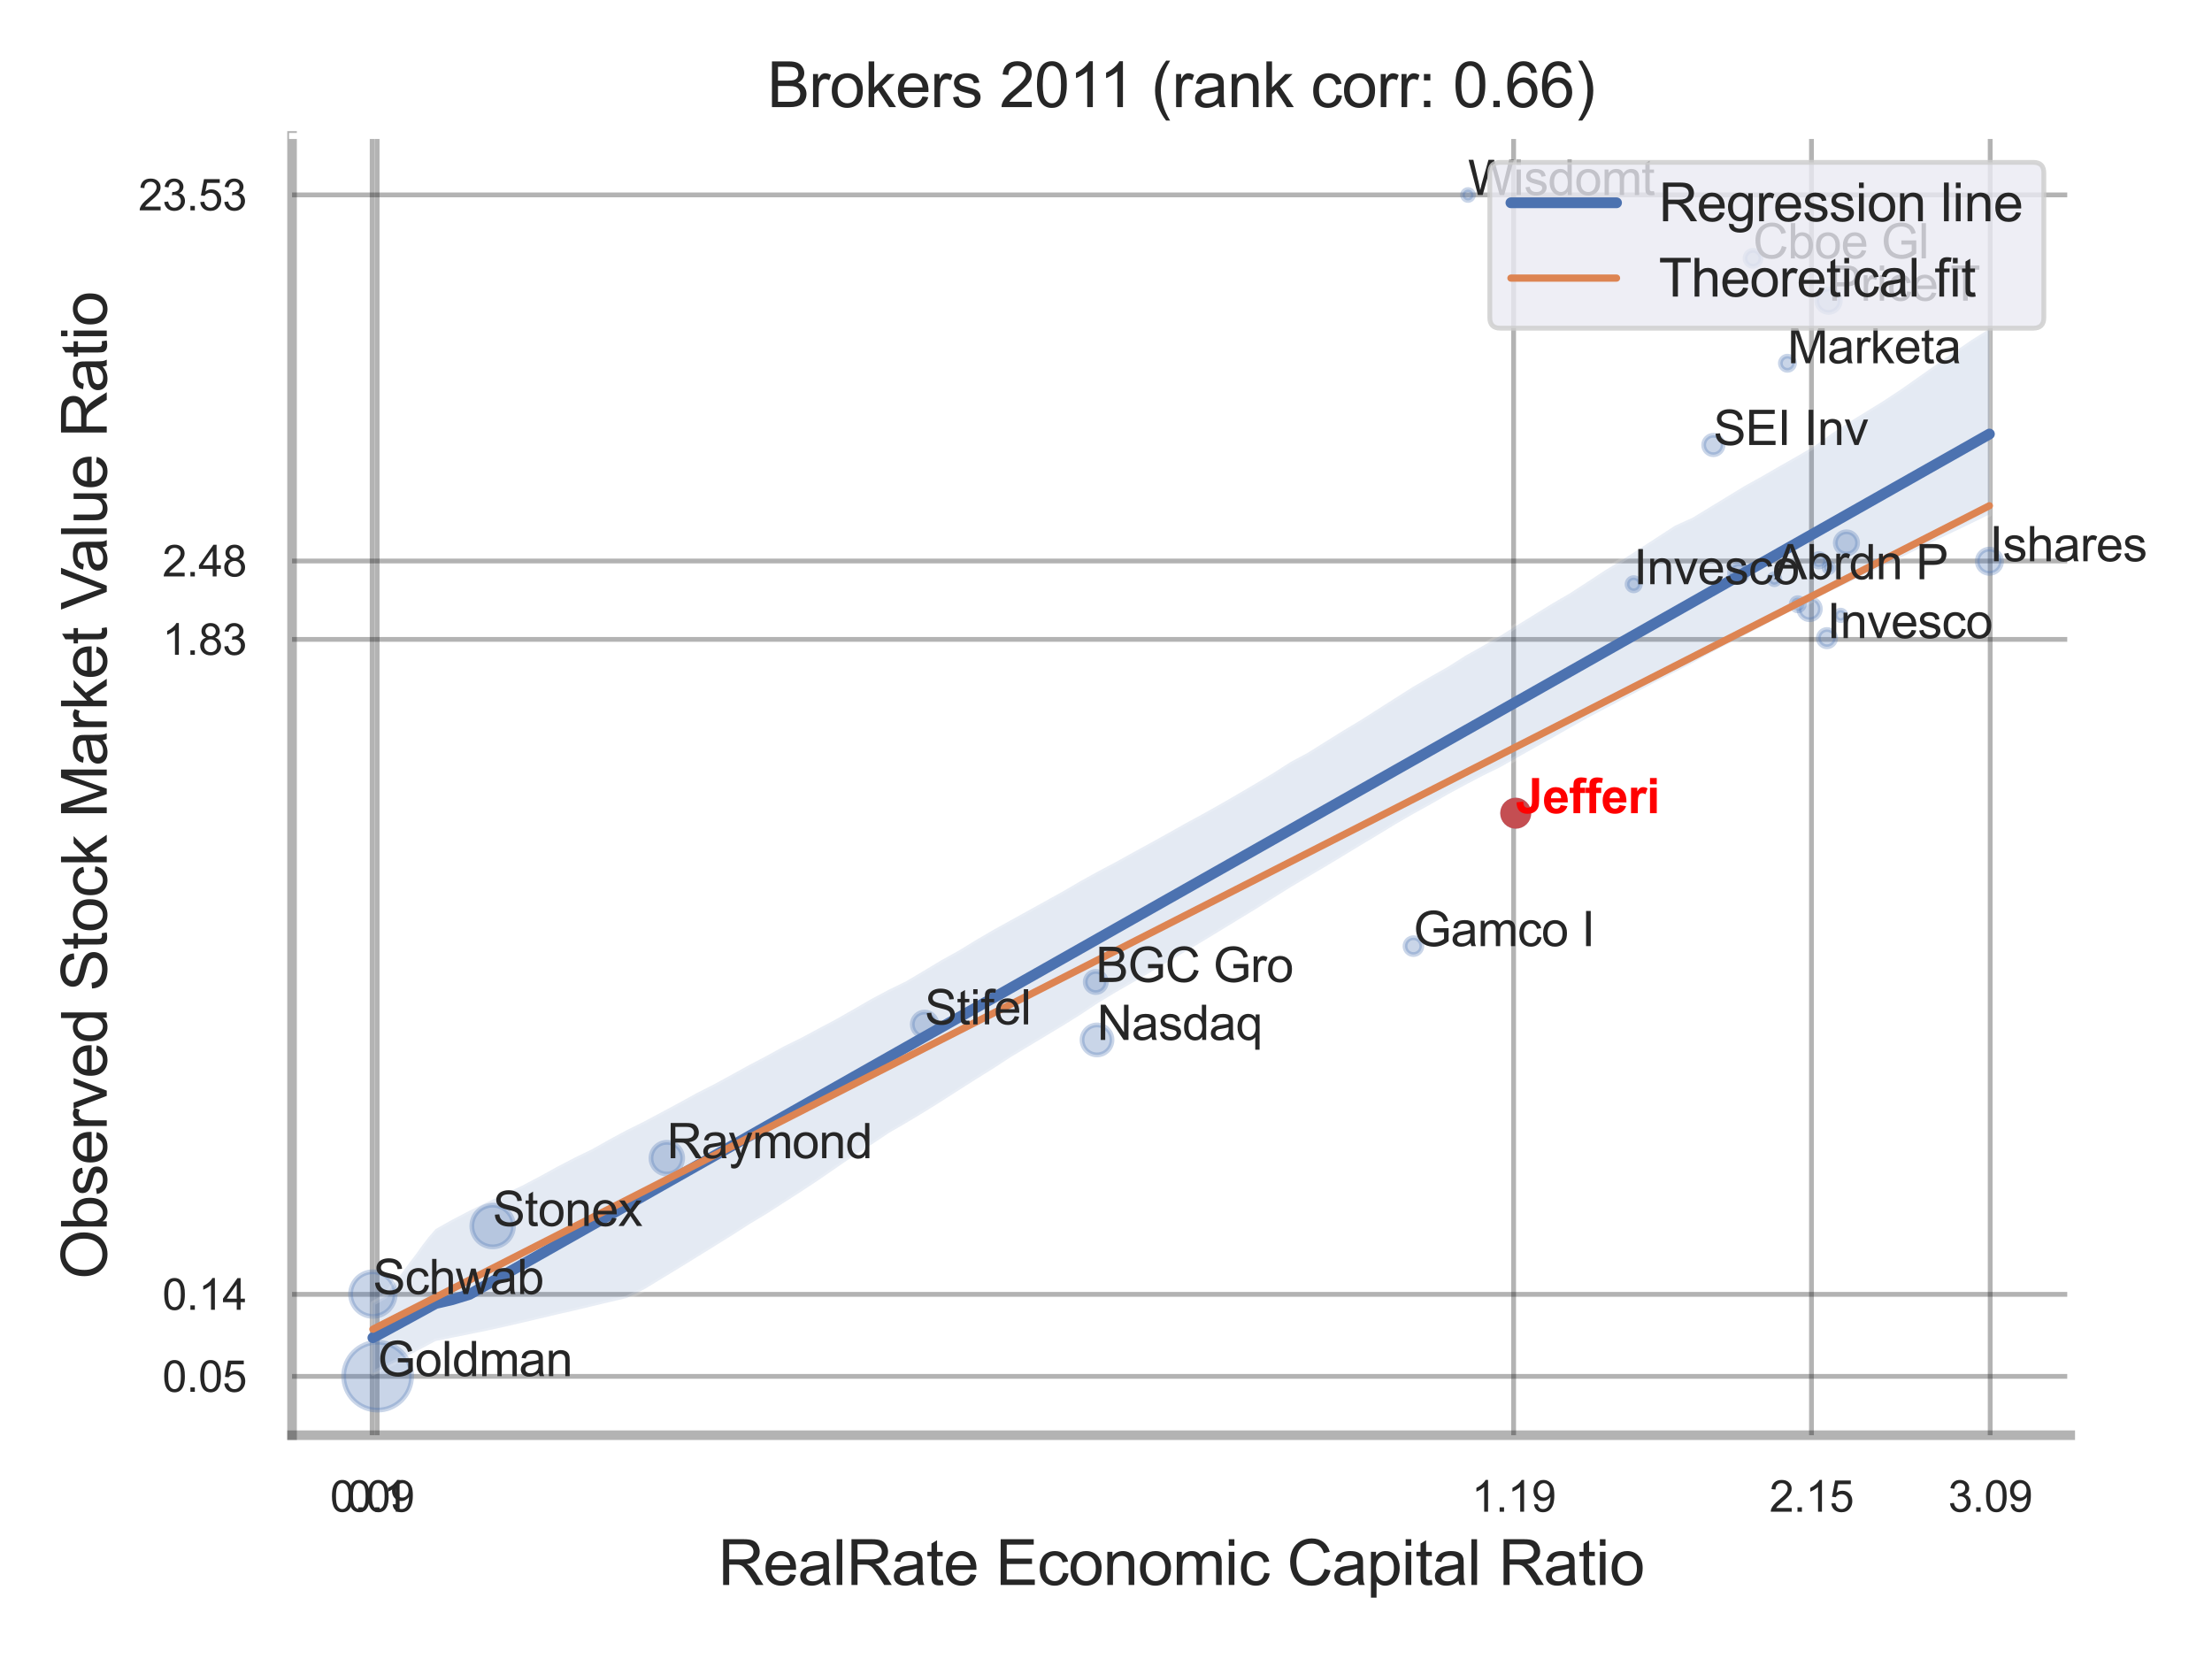 <?xml version="1.0" encoding="utf-8" standalone="no"?>
<!DOCTYPE svg PUBLIC "-//W3C//DTD SVG 1.1//EN"
  "http://www.w3.org/Graphics/SVG/1.1/DTD/svg11.dtd">
<svg xmlns:xlink="http://www.w3.org/1999/xlink" width="460.8pt" height="345.6pt" viewBox="0 0 460.8 345.6" xmlns="http://www.w3.org/2000/svg" version="1.1">
 <defs>
  <style type="text/css">*{stroke-linejoin: round; stroke-linecap: butt}</style>
 </defs>
 <g id="figure_1">
  <g id="patch_1">
   <path d="M 0 345.6 
L 460.8 345.6 
L 460.8 0 
L 0 0 
z
" style="fill: #ffffff"/>
  </g>
  <g id="axes_1">
   <g id="patch_2">
    <path d="M 60.84 298.98 
L 431.268 298.98 
L 431.268 28.32 
L 60.84 28.32 
z
" style="fill: #ffffff"/>
   </g>
   <g id="matplotlib.axis_1">
    <g id="xtick_1">
     <g id="line2d_1">
      <path d="M 77.529 298.98 
L 77.529 28.32 
" clip-path="url(#p54b6f64536)" style="fill: none; stroke: #000000; stroke-opacity: 0.3; stroke-linecap: round"/>
     </g>
     <g id="text_1">
      <!-- 0.09 -->
      <g style="fill: #262626" transform="translate(68.771 314.922) scale(0.09 -0.09)">
       <defs>
        <path id="ArialMT-30" d="M 266 2259 
Q 266 3072 433 3567 
Q 600 4063 929 4331 
Q 1259 4600 1759 4600 
Q 2128 4600 2406 4451 
Q 2684 4303 2865 4023 
Q 3047 3744 3150 3342 
Q 3253 2941 3253 2259 
Q 3253 1453 3087 958 
Q 2922 463 2592 192 
Q 2263 -78 1759 -78 
Q 1097 -78 719 397 
Q 266 969 266 2259 
z
M 844 2259 
Q 844 1131 1108 757 
Q 1372 384 1759 384 
Q 2147 384 2411 759 
Q 2675 1134 2675 2259 
Q 2675 3391 2411 3762 
Q 2147 4134 1753 4134 
Q 1366 4134 1134 3806 
Q 844 3388 844 2259 
z
" transform="scale(0.016)"/>
        <path id="ArialMT-2e" d="M 581 0 
L 581 641 
L 1222 641 
L 1222 0 
L 581 0 
z
" transform="scale(0.016)"/>
        <path id="ArialMT-39" d="M 350 1059 
L 891 1109 
Q 959 728 1153 556 
Q 1347 384 1650 384 
Q 1909 384 2104 503 
Q 2300 622 2425 820 
Q 2550 1019 2634 1356 
Q 2719 1694 2719 2044 
Q 2719 2081 2716 2156 
Q 2547 1888 2255 1720 
Q 1963 1553 1622 1553 
Q 1053 1553 659 1965 
Q 266 2378 266 3053 
Q 266 3750 677 4175 
Q 1088 4600 1706 4600 
Q 2153 4600 2523 4359 
Q 2894 4119 3086 3673 
Q 3278 3228 3278 2384 
Q 3278 1506 3087 986 
Q 2897 466 2520 194 
Q 2144 -78 1638 -78 
Q 1100 -78 759 220 
Q 419 519 350 1059 
z
M 2653 3081 
Q 2653 3566 2395 3850 
Q 2138 4134 1775 4134 
Q 1400 4134 1122 3828 
Q 844 3522 844 3034 
Q 844 2597 1108 2323 
Q 1372 2050 1759 2050 
Q 2150 2050 2401 2323 
Q 2653 2597 2653 3081 
z
" transform="scale(0.016)"/>
       </defs>
       <use xlink:href="#ArialMT-30"/>
       <use xlink:href="#ArialMT-2e" x="55.615"/>
       <use xlink:href="#ArialMT-30" x="83.398"/>
       <use xlink:href="#ArialMT-39" x="139.014"/>
      </g>
     </g>
    </g>
    <g id="xtick_2">
     <g id="line2d_2">
      <path d="M 78.563 298.98 
L 78.563 28.32 
" clip-path="url(#p54b6f64536)" style="fill: none; stroke: #000000; stroke-opacity: 0.3; stroke-linecap: round"/>
     </g>
     <g id="text_2">
      <!-- 0.1 -->
      <g style="fill: #262626" transform="translate(72.308 314.922) scale(0.09 -0.09)">
       <defs>
        <path id="ArialMT-31" d="M 2384 0 
L 1822 0 
L 1822 3584 
Q 1619 3391 1289 3197 
Q 959 3003 697 2906 
L 697 3450 
Q 1169 3672 1522 3987 
Q 1875 4303 2022 4600 
L 2384 4600 
L 2384 0 
z
" transform="scale(0.016)"/>
       </defs>
       <use xlink:href="#ArialMT-30"/>
       <use xlink:href="#ArialMT-2e" x="55.615"/>
       <use xlink:href="#ArialMT-31" x="83.398"/>
      </g>
     </g>
    </g>
    <g id="xtick_3">
     <g id="line2d_3">
      <path d="M 315.315 298.98 
L 315.315 28.32 
" clip-path="url(#p54b6f64536)" style="fill: none; stroke: #000000; stroke-opacity: 0.3; stroke-linecap: round"/>
     </g>
     <g id="text_3">
      <!-- 1.19 -->
      <g style="fill: #262626" transform="translate(306.558 314.922) scale(0.09 -0.09)">
       <use xlink:href="#ArialMT-31"/>
       <use xlink:href="#ArialMT-2e" x="55.615"/>
       <use xlink:href="#ArialMT-31" x="83.398"/>
       <use xlink:href="#ArialMT-39" x="139.014"/>
      </g>
     </g>
    </g>
    <g id="xtick_4">
     <g id="line2d_4">
      <path d="M 377.363 298.98 
L 377.363 28.32 
" clip-path="url(#p54b6f64536)" style="fill: none; stroke: #000000; stroke-opacity: 0.3; stroke-linecap: round"/>
     </g>
     <g id="text_4">
      <!-- 2.15 -->
      <g style="fill: #262626" transform="translate(368.605 314.922) scale(0.09 -0.09)">
       <defs>
        <path id="ArialMT-32" d="M 3222 541 
L 3222 0 
L 194 0 
Q 188 203 259 391 
Q 375 700 629 1000 
Q 884 1300 1366 1694 
Q 2113 2306 2375 2664 
Q 2638 3022 2638 3341 
Q 2638 3675 2398 3904 
Q 2159 4134 1775 4134 
Q 1369 4134 1125 3890 
Q 881 3647 878 3216 
L 300 3275 
Q 359 3922 746 4261 
Q 1134 4600 1788 4600 
Q 2447 4600 2831 4234 
Q 3216 3869 3216 3328 
Q 3216 3053 3103 2787 
Q 2991 2522 2730 2228 
Q 2469 1934 1863 1422 
Q 1356 997 1212 845 
Q 1069 694 975 541 
L 3222 541 
z
" transform="scale(0.016)"/>
        <path id="ArialMT-35" d="M 266 1200 
L 856 1250 
Q 922 819 1161 601 
Q 1400 384 1738 384 
Q 2144 384 2425 690 
Q 2706 997 2706 1503 
Q 2706 1984 2436 2262 
Q 2166 2541 1728 2541 
Q 1456 2541 1237 2417 
Q 1019 2294 894 2097 
L 366 2166 
L 809 4519 
L 3088 4519 
L 3088 3981 
L 1259 3981 
L 1013 2750 
Q 1425 3038 1878 3038 
Q 2478 3038 2890 2622 
Q 3303 2206 3303 1553 
Q 3303 931 2941 478 
Q 2500 -78 1738 -78 
Q 1113 -78 717 272 
Q 322 622 266 1200 
z
" transform="scale(0.016)"/>
       </defs>
       <use xlink:href="#ArialMT-32"/>
       <use xlink:href="#ArialMT-2e" x="55.615"/>
       <use xlink:href="#ArialMT-31" x="83.398"/>
       <use xlink:href="#ArialMT-35" x="139.014"/>
      </g>
     </g>
    </g>
    <g id="xtick_5">
     <g id="line2d_5">
      <path d="M 414.591 298.98 
L 414.591 28.32 
" clip-path="url(#p54b6f64536)" style="fill: none; stroke: #000000; stroke-opacity: 0.3; stroke-linecap: round"/>
     </g>
     <g id="text_5">
      <!-- 3.09 -->
      <g style="fill: #262626" transform="translate(405.834 314.922) scale(0.09 -0.09)">
       <defs>
        <path id="ArialMT-33" d="M 269 1209 
L 831 1284 
Q 928 806 1161 595 
Q 1394 384 1728 384 
Q 2125 384 2398 659 
Q 2672 934 2672 1341 
Q 2672 1728 2419 1979 
Q 2166 2231 1775 2231 
Q 1616 2231 1378 2169 
L 1441 2663 
Q 1497 2656 1531 2656 
Q 1891 2656 2178 2843 
Q 2466 3031 2466 3422 
Q 2466 3731 2256 3934 
Q 2047 4138 1716 4138 
Q 1388 4138 1169 3931 
Q 950 3725 888 3313 
L 325 3413 
Q 428 3978 793 4289 
Q 1159 4600 1703 4600 
Q 2078 4600 2393 4439 
Q 2709 4278 2876 4000 
Q 3044 3722 3044 3409 
Q 3044 3113 2884 2869 
Q 2725 2625 2413 2481 
Q 2819 2388 3044 2092 
Q 3269 1797 3269 1353 
Q 3269 753 2831 336 
Q 2394 -81 1725 -81 
Q 1122 -81 723 278 
Q 325 638 269 1209 
z
" transform="scale(0.016)"/>
       </defs>
       <use xlink:href="#ArialMT-33"/>
       <use xlink:href="#ArialMT-2e" x="55.615"/>
       <use xlink:href="#ArialMT-30" x="83.398"/>
       <use xlink:href="#ArialMT-39" x="139.014"/>
      </g>
     </g>
    </g>
    <g id="xtick_6"/>
    <g id="xtick_7"/>
    <g id="text_6">
     <!-- RealRate Economic Capital Ratio -->
     <g style="fill: #262626" transform="translate(149.596 330.174) scale(0.13 -0.13)">
      <defs>
       <path id="ArialMT-52" d="M 503 0 
L 503 4581 
L 2534 4581 
Q 3147 4581 3465 4457 
Q 3784 4334 3975 4021 
Q 4166 3709 4166 3331 
Q 4166 2844 3850 2509 
Q 3534 2175 2875 2084 
Q 3116 1969 3241 1856 
Q 3506 1613 3744 1247 
L 4541 0 
L 3778 0 
L 3172 953 
Q 2906 1366 2734 1584 
Q 2563 1803 2427 1890 
Q 2291 1978 2150 2013 
Q 2047 2034 1813 2034 
L 1109 2034 
L 1109 0 
L 503 0 
z
M 1109 2559 
L 2413 2559 
Q 2828 2559 3062 2645 
Q 3297 2731 3419 2920 
Q 3541 3109 3541 3331 
Q 3541 3656 3305 3865 
Q 3069 4075 2559 4075 
L 1109 4075 
L 1109 2559 
z
" transform="scale(0.016)"/>
       <path id="ArialMT-65" d="M 2694 1069 
L 3275 997 
Q 3138 488 2766 206 
Q 2394 -75 1816 -75 
Q 1088 -75 661 373 
Q 234 822 234 1631 
Q 234 2469 665 2931 
Q 1097 3394 1784 3394 
Q 2450 3394 2872 2941 
Q 3294 2488 3294 1666 
Q 3294 1616 3291 1516 
L 816 1516 
Q 847 969 1125 678 
Q 1403 388 1819 388 
Q 2128 388 2347 550 
Q 2566 713 2694 1069 
z
M 847 1978 
L 2700 1978 
Q 2663 2397 2488 2606 
Q 2219 2931 1791 2931 
Q 1403 2931 1139 2672 
Q 875 2413 847 1978 
z
" transform="scale(0.016)"/>
       <path id="ArialMT-61" d="M 2588 409 
Q 2275 144 1986 34 
Q 1697 -75 1366 -75 
Q 819 -75 525 192 
Q 231 459 231 875 
Q 231 1119 342 1320 
Q 453 1522 633 1644 
Q 813 1766 1038 1828 
Q 1203 1872 1538 1913 
Q 2219 1994 2541 2106 
Q 2544 2222 2544 2253 
Q 2544 2597 2384 2738 
Q 2169 2928 1744 2928 
Q 1347 2928 1158 2789 
Q 969 2650 878 2297 
L 328 2372 
Q 403 2725 575 2942 
Q 747 3159 1072 3276 
Q 1397 3394 1825 3394 
Q 2250 3394 2515 3294 
Q 2781 3194 2906 3042 
Q 3031 2891 3081 2659 
Q 3109 2516 3109 2141 
L 3109 1391 
Q 3109 606 3145 398 
Q 3181 191 3288 0 
L 2700 0 
Q 2613 175 2588 409 
z
M 2541 1666 
Q 2234 1541 1622 1453 
Q 1275 1403 1131 1340 
Q 988 1278 909 1158 
Q 831 1038 831 891 
Q 831 666 1001 516 
Q 1172 366 1500 366 
Q 1825 366 2078 508 
Q 2331 650 2450 897 
Q 2541 1088 2541 1459 
L 2541 1666 
z
" transform="scale(0.016)"/>
       <path id="ArialMT-6c" d="M 409 0 
L 409 4581 
L 972 4581 
L 972 0 
L 409 0 
z
" transform="scale(0.016)"/>
       <path id="ArialMT-74" d="M 1650 503 
L 1731 6 
Q 1494 -44 1306 -44 
Q 1000 -44 831 53 
Q 663 150 594 308 
Q 525 466 525 972 
L 525 2881 
L 113 2881 
L 113 3319 
L 525 3319 
L 525 4141 
L 1084 4478 
L 1084 3319 
L 1650 3319 
L 1650 2881 
L 1084 2881 
L 1084 941 
Q 1084 700 1114 631 
Q 1144 563 1211 522 
Q 1278 481 1403 481 
Q 1497 481 1650 503 
z
" transform="scale(0.016)"/>
       <path id="ArialMT-20" transform="scale(0.016)"/>
       <path id="ArialMT-45" d="M 506 0 
L 506 4581 
L 3819 4581 
L 3819 4041 
L 1113 4041 
L 1113 2638 
L 3647 2638 
L 3647 2100 
L 1113 2100 
L 1113 541 
L 3925 541 
L 3925 0 
L 506 0 
z
" transform="scale(0.016)"/>
       <path id="ArialMT-63" d="M 2588 1216 
L 3141 1144 
Q 3050 572 2676 248 
Q 2303 -75 1759 -75 
Q 1078 -75 664 370 
Q 250 816 250 1647 
Q 250 2184 428 2587 
Q 606 2991 970 3192 
Q 1334 3394 1763 3394 
Q 2303 3394 2647 3120 
Q 2991 2847 3088 2344 
L 2541 2259 
Q 2463 2594 2264 2762 
Q 2066 2931 1784 2931 
Q 1359 2931 1093 2626 
Q 828 2322 828 1663 
Q 828 994 1084 691 
Q 1341 388 1753 388 
Q 2084 388 2306 591 
Q 2528 794 2588 1216 
z
" transform="scale(0.016)"/>
       <path id="ArialMT-6f" d="M 213 1659 
Q 213 2581 725 3025 
Q 1153 3394 1769 3394 
Q 2453 3394 2887 2945 
Q 3322 2497 3322 1706 
Q 3322 1066 3130 698 
Q 2938 331 2570 128 
Q 2203 -75 1769 -75 
Q 1072 -75 642 372 
Q 213 819 213 1659 
z
M 791 1659 
Q 791 1022 1069 705 
Q 1347 388 1769 388 
Q 2188 388 2466 706 
Q 2744 1025 2744 1678 
Q 2744 2294 2464 2611 
Q 2184 2928 1769 2928 
Q 1347 2928 1069 2612 
Q 791 2297 791 1659 
z
" transform="scale(0.016)"/>
       <path id="ArialMT-6e" d="M 422 0 
L 422 3319 
L 928 3319 
L 928 2847 
Q 1294 3394 1984 3394 
Q 2284 3394 2536 3286 
Q 2788 3178 2913 3003 
Q 3038 2828 3088 2588 
Q 3119 2431 3119 2041 
L 3119 0 
L 2556 0 
L 2556 2019 
Q 2556 2363 2490 2533 
Q 2425 2703 2258 2804 
Q 2091 2906 1866 2906 
Q 1506 2906 1245 2678 
Q 984 2450 984 1813 
L 984 0 
L 422 0 
z
" transform="scale(0.016)"/>
       <path id="ArialMT-6d" d="M 422 0 
L 422 3319 
L 925 3319 
L 925 2853 
Q 1081 3097 1340 3245 
Q 1600 3394 1931 3394 
Q 2300 3394 2536 3241 
Q 2772 3088 2869 2813 
Q 3263 3394 3894 3394 
Q 4388 3394 4653 3120 
Q 4919 2847 4919 2278 
L 4919 0 
L 4359 0 
L 4359 2091 
Q 4359 2428 4304 2576 
Q 4250 2725 4106 2815 
Q 3963 2906 3769 2906 
Q 3419 2906 3187 2673 
Q 2956 2441 2956 1928 
L 2956 0 
L 2394 0 
L 2394 2156 
Q 2394 2531 2256 2718 
Q 2119 2906 1806 2906 
Q 1569 2906 1367 2781 
Q 1166 2656 1075 2415 
Q 984 2175 984 1722 
L 984 0 
L 422 0 
z
" transform="scale(0.016)"/>
       <path id="ArialMT-69" d="M 425 3934 
L 425 4581 
L 988 4581 
L 988 3934 
L 425 3934 
z
M 425 0 
L 425 3319 
L 988 3319 
L 988 0 
L 425 0 
z
" transform="scale(0.016)"/>
       <path id="ArialMT-43" d="M 3763 1606 
L 4369 1453 
Q 4178 706 3683 314 
Q 3188 -78 2472 -78 
Q 1731 -78 1267 223 
Q 803 525 561 1097 
Q 319 1669 319 2325 
Q 319 3041 592 3573 
Q 866 4106 1370 4382 
Q 1875 4659 2481 4659 
Q 3169 4659 3637 4309 
Q 4106 3959 4291 3325 
L 3694 3184 
Q 3534 3684 3231 3912 
Q 2928 4141 2469 4141 
Q 1941 4141 1586 3887 
Q 1231 3634 1087 3207 
Q 944 2781 944 2328 
Q 944 1744 1114 1308 
Q 1284 872 1643 656 
Q 2003 441 2422 441 
Q 2931 441 3284 734 
Q 3638 1028 3763 1606 
z
" transform="scale(0.016)"/>
       <path id="ArialMT-70" d="M 422 -1272 
L 422 3319 
L 934 3319 
L 934 2888 
Q 1116 3141 1344 3267 
Q 1572 3394 1897 3394 
Q 2322 3394 2647 3175 
Q 2972 2956 3137 2557 
Q 3303 2159 3303 1684 
Q 3303 1175 3120 767 
Q 2938 359 2589 142 
Q 2241 -75 1856 -75 
Q 1575 -75 1351 44 
Q 1128 163 984 344 
L 984 -1272 
L 422 -1272 
z
M 931 1641 
Q 931 1000 1190 694 
Q 1450 388 1819 388 
Q 2194 388 2461 705 
Q 2728 1022 2728 1688 
Q 2728 2322 2467 2637 
Q 2206 2953 1844 2953 
Q 1484 2953 1207 2617 
Q 931 2281 931 1641 
z
" transform="scale(0.016)"/>
      </defs>
      <use xlink:href="#ArialMT-52"/>
      <use xlink:href="#ArialMT-65" x="72.217"/>
      <use xlink:href="#ArialMT-61" x="127.832"/>
      <use xlink:href="#ArialMT-6c" x="183.447"/>
      <use xlink:href="#ArialMT-52" x="205.664"/>
      <use xlink:href="#ArialMT-61" x="277.881"/>
      <use xlink:href="#ArialMT-74" x="333.496"/>
      <use xlink:href="#ArialMT-65" x="361.279"/>
      <use xlink:href="#ArialMT-20" x="416.895"/>
      <use xlink:href="#ArialMT-45" x="444.678"/>
      <use xlink:href="#ArialMT-63" x="511.377"/>
      <use xlink:href="#ArialMT-6f" x="561.377"/>
      <use xlink:href="#ArialMT-6e" x="616.992"/>
      <use xlink:href="#ArialMT-6f" x="672.607"/>
      <use xlink:href="#ArialMT-6d" x="728.223"/>
      <use xlink:href="#ArialMT-69" x="811.523"/>
      <use xlink:href="#ArialMT-63" x="833.74"/>
      <use xlink:href="#ArialMT-20" x="883.74"/>
      <use xlink:href="#ArialMT-43" x="911.523"/>
      <use xlink:href="#ArialMT-61" x="983.74"/>
      <use xlink:href="#ArialMT-70" x="1039.355"/>
      <use xlink:href="#ArialMT-69" x="1094.971"/>
      <use xlink:href="#ArialMT-74" x="1117.188"/>
      <use xlink:href="#ArialMT-61" x="1144.971"/>
      <use xlink:href="#ArialMT-6c" x="1200.586"/>
      <use xlink:href="#ArialMT-20" x="1222.803"/>
      <use xlink:href="#ArialMT-52" x="1250.586"/>
      <use xlink:href="#ArialMT-61" x="1322.803"/>
      <use xlink:href="#ArialMT-74" x="1378.418"/>
      <use xlink:href="#ArialMT-69" x="1406.201"/>
      <use xlink:href="#ArialMT-6f" x="1428.418"/>
     </g>
    </g>
   </g>
   <g id="matplotlib.axis_2">
    <g id="ytick_1">
     <g id="line2d_6">
      <path d="M 60.84 286.721 
L 431.268 286.721 
" clip-path="url(#p54b6f64536)" style="fill: none; stroke: #000000; stroke-opacity: 0.3; stroke-linecap: round"/>
     </g>
     <g id="text_7">
      <!-- 0.05 -->
      <g style="fill: #262626" transform="translate(33.825 289.942) scale(0.09 -0.09)">
       <use xlink:href="#ArialMT-30"/>
       <use xlink:href="#ArialMT-2e" x="55.615"/>
       <use xlink:href="#ArialMT-30" x="83.398"/>
       <use xlink:href="#ArialMT-35" x="139.014"/>
      </g>
     </g>
    </g>
    <g id="ytick_2">
     <g id="line2d_7">
      <path d="M 60.84 269.634 
L 431.268 269.634 
" clip-path="url(#p54b6f64536)" style="fill: none; stroke: #000000; stroke-opacity: 0.3; stroke-linecap: round"/>
     </g>
     <g id="text_8">
      <!-- 0.14 -->
      <g style="fill: #262626" transform="translate(33.825 272.855) scale(0.09 -0.09)">
       <defs>
        <path id="ArialMT-34" d="M 2069 0 
L 2069 1097 
L 81 1097 
L 81 1613 
L 2172 4581 
L 2631 4581 
L 2631 1613 
L 3250 1613 
L 3250 1097 
L 2631 1097 
L 2631 0 
L 2069 0 
z
M 2069 1613 
L 2069 3678 
L 634 1613 
L 2069 1613 
z
" transform="scale(0.016)"/>
       </defs>
       <use xlink:href="#ArialMT-30"/>
       <use xlink:href="#ArialMT-2e" x="55.615"/>
       <use xlink:href="#ArialMT-31" x="83.398"/>
       <use xlink:href="#ArialMT-34" x="139.014"/>
      </g>
     </g>
    </g>
    <g id="ytick_3">
     <g id="line2d_8">
      <path d="M 60.84 133.192 
L 431.268 133.192 
" clip-path="url(#p54b6f64536)" style="fill: none; stroke: #000000; stroke-opacity: 0.3; stroke-linecap: round"/>
     </g>
     <g id="text_9">
      <!-- 1.83 -->
      <g style="fill: #262626" transform="translate(33.825 136.413) scale(0.09 -0.09)">
       <defs>
        <path id="ArialMT-38" d="M 1131 2484 
Q 781 2613 612 2850 
Q 444 3088 444 3419 
Q 444 3919 803 4259 
Q 1163 4600 1759 4600 
Q 2359 4600 2725 4251 
Q 3091 3903 3091 3403 
Q 3091 3084 2923 2848 
Q 2756 2613 2416 2484 
Q 2838 2347 3058 2040 
Q 3278 1734 3278 1309 
Q 3278 722 2862 322 
Q 2447 -78 1769 -78 
Q 1091 -78 675 323 
Q 259 725 259 1325 
Q 259 1772 486 2073 
Q 713 2375 1131 2484 
z
M 1019 3438 
Q 1019 3113 1228 2906 
Q 1438 2700 1772 2700 
Q 2097 2700 2305 2904 
Q 2513 3109 2513 3406 
Q 2513 3716 2298 3927 
Q 2084 4138 1766 4138 
Q 1444 4138 1231 3931 
Q 1019 3725 1019 3438 
z
M 838 1322 
Q 838 1081 952 856 
Q 1066 631 1291 507 
Q 1516 384 1775 384 
Q 2178 384 2440 643 
Q 2703 903 2703 1303 
Q 2703 1709 2433 1975 
Q 2163 2241 1756 2241 
Q 1359 2241 1098 1978 
Q 838 1716 838 1322 
z
" transform="scale(0.016)"/>
       </defs>
       <use xlink:href="#ArialMT-31"/>
       <use xlink:href="#ArialMT-2e" x="55.615"/>
       <use xlink:href="#ArialMT-38" x="83.398"/>
       <use xlink:href="#ArialMT-33" x="139.014"/>
      </g>
     </g>
    </g>
    <g id="ytick_4">
     <g id="line2d_9">
      <path d="M 60.84 116.861 
L 431.268 116.861 
" clip-path="url(#p54b6f64536)" style="fill: none; stroke: #000000; stroke-opacity: 0.3; stroke-linecap: round"/>
     </g>
     <g id="text_10">
      <!-- 2.48 -->
      <g style="fill: #262626" transform="translate(33.825 120.082) scale(0.09 -0.09)">
       <use xlink:href="#ArialMT-32"/>
       <use xlink:href="#ArialMT-2e" x="55.615"/>
       <use xlink:href="#ArialMT-34" x="83.398"/>
       <use xlink:href="#ArialMT-38" x="139.014"/>
      </g>
     </g>
    </g>
    <g id="ytick_5">
     <g id="line2d_10">
      <path d="M 60.84 40.601 
L 431.268 40.601 
" clip-path="url(#p54b6f64536)" style="fill: none; stroke: #000000; stroke-opacity: 0.3; stroke-linecap: round"/>
     </g>
     <g id="text_11">
      <!-- 23.53 -->
      <g style="fill: #262626" transform="translate(28.82 43.822) scale(0.09 -0.09)">
       <use xlink:href="#ArialMT-32"/>
       <use xlink:href="#ArialMT-33" x="55.615"/>
       <use xlink:href="#ArialMT-2e" x="111.23"/>
       <use xlink:href="#ArialMT-35" x="139.014"/>
       <use xlink:href="#ArialMT-33" x="194.629"/>
      </g>
     </g>
    </g>
    <g id="ytick_6"/>
    <g id="ytick_7"/>
    <g id="ytick_8"/>
    <g id="text_12">
     <!-- Observed Stock Market Value Ratio -->
     <g style="fill: #262626" transform="translate(22.237 266.489) rotate(-90) scale(0.13 -0.13)">
      <defs>
       <path id="ArialMT-4f" d="M 309 2231 
Q 309 3372 921 4017 
Q 1534 4663 2503 4663 
Q 3138 4663 3647 4359 
Q 4156 4056 4423 3514 
Q 4691 2972 4691 2284 
Q 4691 1588 4409 1038 
Q 4128 488 3612 205 
Q 3097 -78 2500 -78 
Q 1853 -78 1343 234 
Q 834 547 571 1087 
Q 309 1628 309 2231 
z
M 934 2222 
Q 934 1394 1379 917 
Q 1825 441 2497 441 
Q 3181 441 3623 922 
Q 4066 1403 4066 2288 
Q 4066 2847 3877 3264 
Q 3688 3681 3323 3911 
Q 2959 4141 2506 4141 
Q 1863 4141 1398 3698 
Q 934 3256 934 2222 
z
" transform="scale(0.016)"/>
       <path id="ArialMT-62" d="M 941 0 
L 419 0 
L 419 4581 
L 981 4581 
L 981 2947 
Q 1338 3394 1891 3394 
Q 2197 3394 2470 3270 
Q 2744 3147 2920 2923 
Q 3097 2700 3197 2384 
Q 3297 2069 3297 1709 
Q 3297 856 2875 390 
Q 2453 -75 1863 -75 
Q 1275 -75 941 416 
L 941 0 
z
M 934 1684 
Q 934 1088 1097 822 
Q 1363 388 1816 388 
Q 2184 388 2453 708 
Q 2722 1028 2722 1663 
Q 2722 2313 2464 2622 
Q 2206 2931 1841 2931 
Q 1472 2931 1203 2611 
Q 934 2291 934 1684 
z
" transform="scale(0.016)"/>
       <path id="ArialMT-73" d="M 197 991 
L 753 1078 
Q 800 744 1014 566 
Q 1228 388 1613 388 
Q 2000 388 2187 545 
Q 2375 703 2375 916 
Q 2375 1106 2209 1216 
Q 2094 1291 1634 1406 
Q 1016 1563 777 1677 
Q 538 1791 414 1992 
Q 291 2194 291 2438 
Q 291 2659 392 2848 
Q 494 3038 669 3163 
Q 800 3259 1026 3326 
Q 1253 3394 1513 3394 
Q 1903 3394 2198 3281 
Q 2494 3169 2634 2976 
Q 2775 2784 2828 2463 
L 2278 2388 
Q 2241 2644 2061 2787 
Q 1881 2931 1553 2931 
Q 1166 2931 1000 2803 
Q 834 2675 834 2503 
Q 834 2394 903 2306 
Q 972 2216 1119 2156 
Q 1203 2125 1616 2013 
Q 2213 1853 2448 1751 
Q 2684 1650 2818 1456 
Q 2953 1263 2953 975 
Q 2953 694 2789 445 
Q 2625 197 2315 61 
Q 2006 -75 1616 -75 
Q 969 -75 630 194 
Q 291 463 197 991 
z
" transform="scale(0.016)"/>
       <path id="ArialMT-72" d="M 416 0 
L 416 3319 
L 922 3319 
L 922 2816 
Q 1116 3169 1280 3281 
Q 1444 3394 1641 3394 
Q 1925 3394 2219 3213 
L 2025 2691 
Q 1819 2813 1613 2813 
Q 1428 2813 1281 2702 
Q 1134 2591 1072 2394 
Q 978 2094 978 1738 
L 978 0 
L 416 0 
z
" transform="scale(0.016)"/>
       <path id="ArialMT-76" d="M 1344 0 
L 81 3319 
L 675 3319 
L 1388 1331 
Q 1503 1009 1600 663 
Q 1675 925 1809 1294 
L 2547 3319 
L 3125 3319 
L 1869 0 
L 1344 0 
z
" transform="scale(0.016)"/>
       <path id="ArialMT-64" d="M 2575 0 
L 2575 419 
Q 2259 -75 1647 -75 
Q 1250 -75 917 144 
Q 584 363 401 755 
Q 219 1147 219 1656 
Q 219 2153 384 2558 
Q 550 2963 881 3178 
Q 1213 3394 1622 3394 
Q 1922 3394 2156 3267 
Q 2391 3141 2538 2938 
L 2538 4581 
L 3097 4581 
L 3097 0 
L 2575 0 
z
M 797 1656 
Q 797 1019 1065 703 
Q 1334 388 1700 388 
Q 2069 388 2326 689 
Q 2584 991 2584 1609 
Q 2584 2291 2321 2609 
Q 2059 2928 1675 2928 
Q 1300 2928 1048 2622 
Q 797 2316 797 1656 
z
" transform="scale(0.016)"/>
       <path id="ArialMT-53" d="M 288 1472 
L 859 1522 
Q 900 1178 1048 958 
Q 1197 738 1509 602 
Q 1822 466 2213 466 
Q 2559 466 2825 569 
Q 3091 672 3220 851 
Q 3350 1031 3350 1244 
Q 3350 1459 3225 1620 
Q 3100 1781 2813 1891 
Q 2628 1963 1997 2114 
Q 1366 2266 1113 2400 
Q 784 2572 623 2826 
Q 463 3081 463 3397 
Q 463 3744 659 4045 
Q 856 4347 1234 4503 
Q 1613 4659 2075 4659 
Q 2584 4659 2973 4495 
Q 3363 4331 3572 4012 
Q 3781 3694 3797 3291 
L 3216 3247 
Q 3169 3681 2898 3903 
Q 2628 4125 2100 4125 
Q 1550 4125 1298 3923 
Q 1047 3722 1047 3438 
Q 1047 3191 1225 3031 
Q 1400 2872 2139 2705 
Q 2878 2538 3153 2413 
Q 3553 2228 3743 1945 
Q 3934 1663 3934 1294 
Q 3934 928 3725 604 
Q 3516 281 3123 101 
Q 2731 -78 2241 -78 
Q 1619 -78 1198 103 
Q 778 284 539 648 
Q 300 1013 288 1472 
z
" transform="scale(0.016)"/>
       <path id="ArialMT-6b" d="M 425 0 
L 425 4581 
L 988 4581 
L 988 1969 
L 2319 3319 
L 3047 3319 
L 1778 2088 
L 3175 0 
L 2481 0 
L 1384 1697 
L 988 1316 
L 988 0 
L 425 0 
z
" transform="scale(0.016)"/>
       <path id="ArialMT-4d" d="M 475 0 
L 475 4581 
L 1388 4581 
L 2472 1338 
Q 2622 884 2691 659 
Q 2769 909 2934 1394 
L 4031 4581 
L 4847 4581 
L 4847 0 
L 4263 0 
L 4263 3834 
L 2931 0 
L 2384 0 
L 1059 3900 
L 1059 0 
L 475 0 
z
" transform="scale(0.016)"/>
       <path id="ArialMT-56" d="M 1803 0 
L 28 4581 
L 684 4581 
L 1875 1253 
Q 2019 853 2116 503 
Q 2222 878 2363 1253 
L 3600 4581 
L 4219 4581 
L 2425 0 
L 1803 0 
z
" transform="scale(0.016)"/>
       <path id="ArialMT-75" d="M 2597 0 
L 2597 488 
Q 2209 -75 1544 -75 
Q 1250 -75 995 37 
Q 741 150 617 320 
Q 494 491 444 738 
Q 409 903 409 1263 
L 409 3319 
L 972 3319 
L 972 1478 
Q 972 1038 1006 884 
Q 1059 663 1231 536 
Q 1403 409 1656 409 
Q 1909 409 2131 539 
Q 2353 669 2445 892 
Q 2538 1116 2538 1541 
L 2538 3319 
L 3100 3319 
L 3100 0 
L 2597 0 
z
" transform="scale(0.016)"/>
      </defs>
      <use xlink:href="#ArialMT-4f"/>
      <use xlink:href="#ArialMT-62" x="77.783"/>
      <use xlink:href="#ArialMT-73" x="133.398"/>
      <use xlink:href="#ArialMT-65" x="183.398"/>
      <use xlink:href="#ArialMT-72" x="239.014"/>
      <use xlink:href="#ArialMT-76" x="272.314"/>
      <use xlink:href="#ArialMT-65" x="322.314"/>
      <use xlink:href="#ArialMT-64" x="377.93"/>
      <use xlink:href="#ArialMT-20" x="433.545"/>
      <use xlink:href="#ArialMT-53" x="461.328"/>
      <use xlink:href="#ArialMT-74" x="528.027"/>
      <use xlink:href="#ArialMT-6f" x="555.811"/>
      <use xlink:href="#ArialMT-63" x="611.426"/>
      <use xlink:href="#ArialMT-6b" x="661.426"/>
      <use xlink:href="#ArialMT-20" x="711.426"/>
      <use xlink:href="#ArialMT-4d" x="739.209"/>
      <use xlink:href="#ArialMT-61" x="822.51"/>
      <use xlink:href="#ArialMT-72" x="878.125"/>
      <use xlink:href="#ArialMT-6b" x="911.426"/>
      <use xlink:href="#ArialMT-65" x="961.426"/>
      <use xlink:href="#ArialMT-74" x="1017.041"/>
      <use xlink:href="#ArialMT-20" x="1044.824"/>
      <use xlink:href="#ArialMT-56" x="1072.607"/>
      <use xlink:href="#ArialMT-61" x="1131.932"/>
      <use xlink:href="#ArialMT-6c" x="1187.547"/>
      <use xlink:href="#ArialMT-75" x="1209.764"/>
      <use xlink:href="#ArialMT-65" x="1265.379"/>
      <use xlink:href="#ArialMT-20" x="1320.994"/>
      <use xlink:href="#ArialMT-52" x="1348.777"/>
      <use xlink:href="#ArialMT-61" x="1420.994"/>
      <use xlink:href="#ArialMT-74" x="1476.609"/>
      <use xlink:href="#ArialMT-69" x="1504.393"/>
      <use xlink:href="#ArialMT-6f" x="1526.609"/>
     </g>
    </g>
   </g>
   <g id="PathCollection_1">
    <path d="M 315.754 172.13 
C 316.477 172.13 317.171 171.843 317.682 171.331 
C 318.193 170.82 318.481 170.126 318.481 169.403 
C 318.481 168.68 318.193 167.986 317.682 167.474 
C 317.171 166.963 316.477 166.676 315.754 166.676 
C 315.03 166.676 314.337 166.963 313.825 167.474 
C 313.314 167.986 313.026 168.68 313.026 169.403 
C 313.026 170.126 313.314 170.82 313.825 171.331 
C 314.337 171.843 315.03 172.13 315.754 172.13 
z
" clip-path="url(#p54b6f64536)" style="fill: #4c72b0; fill-opacity: 0.3; stroke: #4c72b0; stroke-opacity: 0.3"/>
    <path d="M 77.678 274.226 
C 78.909 274.226 80.09 273.736 80.961 272.865 
C 81.832 271.995 82.321 270.813 82.321 269.582 
C 82.321 268.35 81.832 267.169 80.961 266.298 
C 80.09 265.428 78.909 264.938 77.678 264.938 
C 76.446 264.938 75.265 265.428 74.394 266.298 
C 73.523 267.169 73.034 268.35 73.034 269.582 
C 73.034 270.813 73.523 271.995 74.394 272.865 
C 75.265 273.736 76.446 274.226 77.678 274.226 
z
" clip-path="url(#p54b6f64536)" style="fill: #4c72b0; fill-opacity: 0.3; stroke: #4c72b0; stroke-opacity: 0.3"/>
    <path d="M 356.927 94.724 
C 357.464 94.724 357.979 94.511 358.359 94.131 
C 358.739 93.752 358.952 93.237 358.952 92.7 
C 358.952 92.163 358.739 91.648 358.359 91.268 
C 357.979 90.889 357.464 90.675 356.927 90.675 
C 356.39 90.675 355.875 90.889 355.496 91.268 
C 355.116 91.648 354.903 92.163 354.903 92.7 
C 354.903 93.237 355.116 93.752 355.496 94.131 
C 355.875 94.511 356.39 94.724 356.927 94.724 
z
" clip-path="url(#p54b6f64536)" style="fill: #4c72b0; fill-opacity: 0.3; stroke: #4c72b0; stroke-opacity: 0.3"/>
    <path d="M 138.913 244.573 
C 139.789 244.573 140.629 244.225 141.249 243.606 
C 141.868 242.986 142.216 242.146 142.216 241.271 
C 142.216 240.395 141.868 239.555 141.249 238.935 
C 140.629 238.316 139.789 237.968 138.913 237.968 
C 138.038 237.968 137.198 238.316 136.578 238.935 
C 135.959 239.555 135.611 240.395 135.611 241.271 
C 135.611 242.146 135.959 242.986 136.578 243.606 
C 137.198 244.225 138.038 244.573 138.913 244.573 
z
" clip-path="url(#p54b6f64536)" style="fill: #4c72b0; fill-opacity: 0.3; stroke: #4c72b0; stroke-opacity: 0.3"/>
    <path d="M 192.615 215.971 
C 193.297 215.971 193.952 215.7 194.434 215.218 
C 194.917 214.735 195.188 214.08 195.188 213.398 
C 195.188 212.715 194.917 212.061 194.434 211.578 
C 193.952 211.095 193.297 210.824 192.615 210.824 
C 191.932 210.824 191.278 211.095 190.795 211.578 
C 190.312 212.061 190.041 212.715 190.041 213.398 
C 190.041 214.08 190.312 214.735 190.795 215.218 
C 191.278 215.7 191.932 215.971 192.615 215.971 
z
" clip-path="url(#p54b6f64536)" style="fill: #4c72b0; fill-opacity: 0.3; stroke: #4c72b0; stroke-opacity: 0.3"/>
    <path d="M 305.808 41.753 
C 306.108 41.753 306.396 41.634 306.608 41.422 
C 306.82 41.21 306.939 40.923 306.939 40.623 
C 306.939 40.323 306.82 40.035 306.608 39.823 
C 306.396 39.611 306.108 39.492 305.808 39.492 
C 305.508 39.492 305.221 39.611 305.009 39.823 
C 304.797 40.035 304.678 40.323 304.678 40.623 
C 304.678 40.923 304.797 41.21 305.009 41.422 
C 305.221 41.634 305.508 41.753 305.808 41.753 
z
" clip-path="url(#p54b6f64536)" style="fill: #4c72b0; fill-opacity: 0.3; stroke: #4c72b0; stroke-opacity: 0.3"/>
    <path d="M 78.666 293.748 
C 80.541 293.748 82.34 293.003 83.666 291.677 
C 84.992 290.351 85.737 288.553 85.737 286.677 
C 85.737 284.802 84.992 283.003 83.666 281.677 
C 82.34 280.351 80.541 279.606 78.666 279.606 
C 76.791 279.606 74.992 280.351 73.666 281.677 
C 72.34 283.003 71.595 284.802 71.595 286.677 
C 71.595 288.553 72.34 290.351 73.666 291.677 
C 74.992 293.003 76.791 293.748 78.666 293.748 
z
" clip-path="url(#p54b6f64536)" style="fill: #4c72b0; fill-opacity: 0.3; stroke: #4c72b0; stroke-opacity: 0.3"/>
    <path d="M 102.632 259.743 
C 103.784 259.743 104.889 259.285 105.703 258.471 
C 106.517 257.656 106.975 256.552 106.975 255.4 
C 106.975 254.248 106.517 253.143 105.703 252.329 
C 104.889 251.515 103.784 251.057 102.632 251.057 
C 101.48 251.057 100.376 251.515 99.561 252.329 
C 98.747 253.143 98.289 254.248 98.289 255.4 
C 98.289 256.552 98.747 257.656 99.561 258.471 
C 100.376 259.285 101.48 259.743 102.632 259.743 
z
" clip-path="url(#p54b6f64536)" style="fill: #4c72b0; fill-opacity: 0.3; stroke: #4c72b0; stroke-opacity: 0.3"/>
    <path d="M 294.443 198.851 
C 294.909 198.851 295.355 198.666 295.684 198.337 
C 296.013 198.008 296.198 197.561 296.198 197.096 
C 296.198 196.631 296.013 196.184 295.684 195.855 
C 295.355 195.526 294.909 195.341 294.443 195.341 
C 293.978 195.341 293.532 195.526 293.203 195.855 
C 292.873 196.184 292.689 196.631 292.689 197.096 
C 292.689 197.561 292.873 198.008 293.203 198.337 
C 293.532 198.666 293.978 198.851 294.443 198.851 
z
" clip-path="url(#p54b6f64536)" style="fill: #4c72b0; fill-opacity: 0.3; stroke: #4c72b0; stroke-opacity: 0.3"/>
    <path d="M 228.269 206.767 
C 228.853 206.767 229.413 206.535 229.826 206.122 
C 230.239 205.709 230.471 205.149 230.471 204.565 
C 230.471 203.981 230.239 203.421 229.826 203.008 
C 229.413 202.595 228.853 202.363 228.269 202.363 
C 227.685 202.363 227.125 202.595 226.713 203.008 
C 226.3 203.421 226.068 203.981 226.068 204.565 
C 226.068 205.149 226.3 205.709 226.713 206.122 
C 227.125 206.535 227.685 206.767 228.269 206.767 
z
" clip-path="url(#p54b6f64536)" style="fill: #4c72b0; fill-opacity: 0.3; stroke: #4c72b0; stroke-opacity: 0.3"/>
    <path d="M 380.913 65.09 
C 381.562 65.09 382.185 64.832 382.645 64.373 
C 383.104 63.914 383.362 63.291 383.362 62.641 
C 383.362 61.992 383.104 61.369 382.645 60.91 
C 382.185 60.451 381.562 60.193 380.913 60.193 
C 380.264 60.193 379.641 60.451 379.181 60.91 
C 378.722 61.369 378.464 61.992 378.464 62.641 
C 378.464 63.291 378.722 63.914 379.181 64.373 
C 379.641 64.832 380.264 65.09 380.913 65.09 
z
" clip-path="url(#p54b6f64536)" style="fill: #4c72b0; fill-opacity: 0.3; stroke: #4c72b0; stroke-opacity: 0.3"/>
    <path d="M 228.528 219.755 
C 229.355 219.755 230.148 219.426 230.733 218.842 
C 231.318 218.257 231.647 217.463 231.647 216.636 
C 231.647 215.809 231.318 215.016 230.733 214.431 
C 230.148 213.846 229.355 213.517 228.528 213.517 
C 227.701 213.517 226.907 213.846 226.322 214.431 
C 225.738 215.016 225.409 215.809 225.409 216.636 
C 225.409 217.463 225.738 218.257 226.322 218.842 
C 226.907 219.426 227.701 219.755 228.528 219.755 
z
" clip-path="url(#p54b6f64536)" style="fill: #4c72b0; fill-opacity: 0.3; stroke: #4c72b0; stroke-opacity: 0.3"/>
    <path d="M 372.359 77.145 
C 372.749 77.145 373.124 76.99 373.401 76.713 
C 373.677 76.437 373.832 76.062 373.832 75.671 
C 373.832 75.281 373.677 74.906 373.401 74.63 
C 373.124 74.353 372.749 74.198 372.359 74.198 
C 371.968 74.198 371.593 74.353 371.317 74.63 
C 371.04 74.906 370.885 75.281 370.885 75.671 
C 370.885 76.062 371.04 76.437 371.317 76.713 
C 371.593 76.99 371.968 77.145 372.359 77.145 
z
" clip-path="url(#p54b6f64536)" style="fill: #4c72b0; fill-opacity: 0.3; stroke: #4c72b0; stroke-opacity: 0.3"/>
    <path d="M 384.649 115.424 
C 385.266 115.424 385.858 115.178 386.294 114.742 
C 386.73 114.306 386.975 113.715 386.975 113.098 
C 386.975 112.481 386.73 111.889 386.294 111.453 
C 385.858 111.017 385.266 110.772 384.649 110.772 
C 384.032 110.772 383.441 111.017 383.005 111.453 
C 382.568 111.889 382.323 112.481 382.323 113.098 
C 382.323 113.715 382.568 114.306 383.005 114.742 
C 383.441 115.178 384.032 115.424 384.649 115.424 
z
" clip-path="url(#p54b6f64536)" style="fill: #4c72b0; fill-opacity: 0.3; stroke: #4c72b0; stroke-opacity: 0.3"/>
    <path d="M 376.974 129.097 
C 377.568 129.097 378.138 128.861 378.559 128.441 
C 378.979 128.021 379.215 127.451 379.215 126.856 
C 379.215 126.262 378.979 125.692 378.559 125.271 
C 378.138 124.851 377.568 124.615 376.974 124.615 
C 376.38 124.615 375.809 124.851 375.389 125.271 
C 374.969 125.692 374.733 126.262 374.733 126.856 
C 374.733 127.451 374.969 128.021 375.389 128.441 
C 375.809 128.861 376.38 129.097 376.974 129.097 
z
" clip-path="url(#p54b6f64536)" style="fill: #4c72b0; fill-opacity: 0.3; stroke: #4c72b0; stroke-opacity: 0.3"/>
    <path d="M 414.43 119.445 
C 415.1 119.445 415.743 119.179 416.216 118.705 
C 416.69 118.232 416.956 117.589 416.956 116.919 
C 416.956 116.249 416.69 115.607 416.216 115.133 
C 415.743 114.659 415.1 114.393 414.43 114.393 
C 413.76 114.393 413.118 114.659 412.644 115.133 
C 412.17 115.607 411.904 116.249 411.904 116.919 
C 411.904 117.589 412.17 118.232 412.644 118.705 
C 413.118 119.179 413.76 119.445 414.43 119.445 
z
" clip-path="url(#p54b6f64536)" style="fill: #4c72b0; fill-opacity: 0.3; stroke: #4c72b0; stroke-opacity: 0.3"/>
    <path d="M 365.184 55.486 
C 365.626 55.486 366.05 55.31 366.363 54.998 
C 366.675 54.685 366.851 54.261 366.851 53.819 
C 366.851 53.377 366.675 52.953 366.363 52.64 
C 366.05 52.328 365.626 52.152 365.184 52.152 
C 364.742 52.152 364.318 52.328 364.005 52.64 
C 363.693 52.953 363.517 53.377 363.517 53.819 
C 363.517 54.261 363.693 54.685 364.005 54.998 
C 364.318 55.31 364.742 55.486 365.184 55.486 
z
" clip-path="url(#p54b6f64536)" style="fill: #4c72b0; fill-opacity: 0.3; stroke: #4c72b0; stroke-opacity: 0.3"/>
    <path d="M 374.507 127.244 
C 374.869 127.244 375.218 127.1 375.474 126.844 
C 375.731 126.587 375.875 126.239 375.875 125.876 
C 375.875 125.513 375.731 125.165 375.474 124.908 
C 375.218 124.651 374.869 124.507 374.507 124.507 
C 374.144 124.507 373.795 124.651 373.539 124.908 
C 373.282 125.165 373.138 125.513 373.138 125.876 
C 373.138 126.239 373.282 126.587 373.539 126.844 
C 373.795 127.1 374.144 127.244 374.507 127.244 
z
" clip-path="url(#p54b6f64536)" style="fill: #4c72b0; fill-opacity: 0.3; stroke: #4c72b0; stroke-opacity: 0.3"/>
    <path d="M 378.901 118.12 
C 379.273 118.12 379.631 117.972 379.895 117.708 
C 380.158 117.444 380.307 117.087 380.307 116.714 
C 380.307 116.341 380.158 115.983 379.895 115.719 
C 379.631 115.456 379.273 115.308 378.901 115.308 
C 378.528 115.308 378.17 115.456 377.906 115.719 
C 377.643 115.983 377.494 116.341 377.494 116.714 
C 377.494 117.087 377.643 117.444 377.906 117.708 
C 378.17 117.972 378.528 118.12 378.901 118.12 
z
" clip-path="url(#p54b6f64536)" style="fill: #4c72b0; fill-opacity: 0.3; stroke: #4c72b0; stroke-opacity: 0.3"/>
    <path d="M 383.452 129.282 
C 383.741 129.282 384.019 129.167 384.223 128.962 
C 384.428 128.758 384.543 128.48 384.543 128.191 
C 384.543 127.901 384.428 127.624 384.223 127.419 
C 384.019 127.214 383.741 127.099 383.452 127.099 
C 383.162 127.099 382.885 127.214 382.68 127.419 
C 382.475 127.624 382.36 127.901 382.36 128.191 
C 382.36 128.48 382.475 128.758 382.68 128.962 
C 382.885 129.167 383.162 129.282 383.452 129.282 
z
" clip-path="url(#p54b6f64536)" style="fill: #4c72b0; fill-opacity: 0.3; stroke: #4c72b0; stroke-opacity: 0.3"/>
    <path d="M 362.177 121.267 
C 362.677 121.267 363.157 121.068 363.511 120.714 
C 363.865 120.36 364.064 119.88 364.064 119.379 
C 364.064 118.879 363.865 118.399 363.511 118.045 
C 363.157 117.691 362.677 117.492 362.177 117.492 
C 361.676 117.492 361.196 117.691 360.842 118.045 
C 360.488 118.399 360.289 118.879 360.289 119.379 
C 360.289 119.88 360.488 120.36 360.842 120.714 
C 361.196 121.068 361.676 121.267 362.177 121.267 
z
" clip-path="url(#p54b6f64536)" style="fill: #4c72b0; fill-opacity: 0.3; stroke: #4c72b0; stroke-opacity: 0.3"/>
    <path d="M 340.327 123.083 
C 340.692 123.083 341.042 122.938 341.301 122.68 
C 341.559 122.421 341.704 122.071 341.704 121.706 
C 341.704 121.34 341.559 120.99 341.301 120.731 
C 341.042 120.473 340.692 120.328 340.327 120.328 
C 339.961 120.328 339.611 120.473 339.352 120.731 
C 339.094 120.99 338.949 121.34 338.949 121.706 
C 338.949 122.071 339.094 122.421 339.352 122.68 
C 339.611 122.938 339.961 123.083 340.327 123.083 
z
" clip-path="url(#p54b6f64536)" style="fill: #4c72b0; fill-opacity: 0.3; stroke: #4c72b0; stroke-opacity: 0.3"/>
    <path d="M 381.003 119.275 
C 381.27 119.275 381.526 119.169 381.715 118.98 
C 381.904 118.792 382.01 118.535 382.01 118.268 
C 382.01 118.001 381.904 117.745 381.715 117.556 
C 381.526 117.367 381.27 117.261 381.003 117.261 
C 380.736 117.261 380.48 117.367 380.291 117.556 
C 380.102 117.745 379.996 118.001 379.996 118.268 
C 379.996 118.535 380.102 118.792 380.291 118.98 
C 380.48 119.169 380.736 119.275 381.003 119.275 
z
" clip-path="url(#p54b6f64536)" style="fill: #4c72b0; fill-opacity: 0.3; stroke: #4c72b0; stroke-opacity: 0.3"/>
    <path d="M 380.593 134.735 
C 381.071 134.735 381.528 134.545 381.865 134.208 
C 382.203 133.871 382.392 133.413 382.392 132.936 
C 382.392 132.459 382.203 132.001 381.865 131.664 
C 381.528 131.327 381.071 131.137 380.593 131.137 
C 380.116 131.137 379.659 131.327 379.321 131.664 
C 378.984 132.001 378.794 132.459 378.794 132.936 
C 378.794 133.413 378.984 133.871 379.321 134.208 
C 379.659 134.545 380.116 134.735 380.593 134.735 
z
" clip-path="url(#p54b6f64536)" style="fill: #4c72b0; fill-opacity: 0.3; stroke: #4c72b0; stroke-opacity: 0.3"/>
    <path d="M 369.638 121.804 
C 369.94 121.804 370.231 121.684 370.444 121.47 
C 370.658 121.256 370.779 120.966 370.779 120.664 
C 370.779 120.361 370.658 120.071 370.444 119.857 
C 370.231 119.643 369.94 119.523 369.638 119.523 
C 369.335 119.523 369.045 119.643 368.831 119.857 
C 368.617 120.071 368.497 120.361 368.497 120.664 
C 368.497 120.966 368.617 121.256 368.831 121.47 
C 369.045 121.684 369.335 121.804 369.638 121.804 
z
" clip-path="url(#p54b6f64536)" style="fill: #4c72b0; fill-opacity: 0.3; stroke: #4c72b0; stroke-opacity: 0.3"/>
   </g>
   <g id="PolyCollection_1">
    <defs>
     <path id="m51494f75b0" d="M 77.678 -74.094 
L 77.678 -59.518 
L 78.894 -60.13 
L 80.13 -60.751 
L 81.385 -61.406 
L 82.659 -62.045 
L 83.954 -62.732 
L 85.27 -63.383 
L 86.607 -64.042 
L 87.968 -64.758 
L 89.351 -65.492 
L 90.759 -66.234 
L 94.163 -66.937 
L 97.802 -67.664 
L 101.442 -68.408 
L 105.081 -69.207 
L 108.72 -70.049 
L 112.36 -70.905 
L 115.999 -71.769 
L 119.639 -72.593 
L 123.278 -73.47 
L 126.917 -74.34 
L 130.557 -75.19 
L 134.196 -77.011 
L 137.836 -79.223 
L 141.475 -81.434 
L 145.114 -83.683 
L 148.754 -85.939 
L 152.393 -88.2 
L 156.033 -90.534 
L 159.672 -92.734 
L 163.311 -95.07 
L 166.951 -97.411 
L 170.59 -99.819 
L 174.23 -102.329 
L 177.869 -104.842 
L 181.508 -107.14 
L 185.148 -109.568 
L 188.787 -111.684 
L 192.427 -113.872 
L 196.066 -116.138 
L 199.705 -118.474 
L 203.345 -120.786 
L 206.984 -123.056 
L 210.624 -125.436 
L 214.263 -127.627 
L 217.902 -129.818 
L 221.542 -132.009 
L 225.181 -134.285 
L 228.821 -136.707 
L 232.46 -138.905 
L 236.099 -140.989 
L 239.739 -143.101 
L 243.378 -145.284 
L 247.018 -147.417 
L 250.657 -149.571 
L 254.296 -151.785 
L 257.936 -154.007 
L 261.575 -156.221 
L 265.215 -158.502 
L 268.854 -160.782 
L 272.493 -162.942 
L 276.133 -165.089 
L 279.772 -167.284 
L 283.412 -169.497 
L 287.051 -171.675 
L 290.69 -173.892 
L 294.33 -176.006 
L 297.969 -178.012 
L 301.609 -180.118 
L 305.248 -182.092 
L 308.887 -184 
L 312.527 -185.783 
L 316.166 -187.846 
L 319.806 -189.896 
L 323.445 -191.936 
L 327.084 -194.009 
L 330.724 -196.057 
L 334.363 -197.98 
L 338.003 -199.904 
L 341.642 -201.828 
L 345.281 -203.748 
L 348.921 -205.61 
L 352.56 -207.486 
L 356.2 -209.521 
L 359.839 -211.418 
L 363.478 -213.279 
L 367.118 -215.183 
L 370.757 -217.138 
L 374.397 -219.006 
L 378.036 -220.824 
L 381.675 -222.655 
L 385.315 -224.392 
L 388.954 -226.141 
L 392.594 -227.839 
L 396.233 -229.588 
L 399.872 -231.412 
L 403.512 -233.18 
L 407.151 -234.908 
L 410.791 -236.648 
L 414.43 -238.448 
L 414.43 -277.094 
L 414.43 -277.094 
L 410.791 -274.823 
L 407.151 -272.328 
L 403.512 -269.768 
L 399.872 -267.206 
L 396.233 -264.645 
L 392.594 -262.223 
L 388.954 -259.972 
L 385.315 -257.737 
L 381.675 -255.346 
L 378.036 -252.704 
L 374.397 -250.576 
L 370.757 -248.514 
L 367.118 -246.404 
L 363.478 -244.388 
L 359.839 -242.168 
L 356.2 -239.949 
L 352.56 -237.729 
L 348.921 -236.09 
L 345.281 -233.72 
L 341.642 -231.348 
L 338.003 -229.002 
L 334.363 -226.794 
L 330.724 -224.401 
L 327.084 -222.036 
L 323.445 -219.917 
L 319.806 -217.68 
L 316.166 -215.426 
L 312.527 -213.153 
L 308.887 -211.038 
L 305.248 -208.989 
L 301.609 -206.675 
L 297.969 -204.618 
L 294.33 -202.504 
L 290.69 -200.194 
L 287.051 -197.877 
L 283.412 -195.558 
L 279.772 -193.37 
L 276.133 -191.103 
L 272.493 -188.817 
L 268.854 -186.864 
L 265.215 -184.534 
L 261.575 -182.363 
L 257.936 -180.231 
L 254.296 -178.123 
L 250.657 -176.081 
L 247.018 -174.11 
L 243.378 -172.054 
L 239.739 -170.04 
L 236.099 -168.051 
L 232.46 -166.035 
L 228.821 -164.109 
L 225.181 -162.101 
L 221.542 -159.973 
L 217.902 -157.957 
L 214.263 -155.943 
L 210.624 -153.93 
L 206.984 -151.916 
L 203.345 -149.79 
L 199.705 -147.567 
L 196.066 -145.546 
L 192.427 -143.356 
L 188.787 -141.196 
L 185.148 -139.419 
L 181.508 -137.482 
L 177.869 -135.382 
L 174.23 -133.304 
L 170.59 -131.377 
L 166.951 -129.423 
L 163.311 -127.634 
L 159.672 -125.627 
L 156.033 -123.72 
L 152.393 -121.709 
L 148.754 -119.727 
L 145.114 -117.878 
L 141.475 -115.874 
L 137.836 -113.916 
L 134.196 -111.974 
L 130.557 -110.175 
L 126.917 -108.213 
L 123.278 -106.166 
L 119.639 -104.399 
L 115.999 -102.506 
L 112.36 -100.495 
L 108.72 -98.582 
L 105.081 -96.864 
L 101.442 -95.148 
L 97.802 -93.382 
L 94.163 -91.493 
L 90.759 -89.57 
L 89.351 -87.964 
L 87.968 -86.166 
L 86.607 -84.276 
L 85.27 -82.511 
L 83.954 -80.746 
L 82.659 -78.973 
L 81.385 -77.22 
L 80.13 -75.461 
L 78.894 -74.766 
L 77.678 -74.094 
z
" style="stroke: #ffffff; stroke-opacity: 0.15"/>
    </defs>
    <g clip-path="url(#p54b6f64536)">
     <use xlink:href="#m51494f75b0" x="0" y="345.6" style="fill: #4c72b0; fill-opacity: 0.15; stroke: #ffffff; stroke-opacity: 0.15"/>
    </g>
   </g>
   <g id="PathCollection_2">
    <defs>
     <path id="m7f7af90196" d="M 0 2.727 
C 0.723 2.727 1.417 2.44 1.928 1.928 
C 2.44 1.417 2.727 0.723 2.727 0 
C 2.727 -0.723 2.44 -1.417 1.928 -1.928 
C 1.417 -2.44 0.723 -2.727 0 -2.727 
C -0.723 -2.727 -1.417 -2.44 -1.928 -1.928 
C -2.44 -1.417 -2.727 -0.723 -2.727 0 
C -2.727 0.723 -2.44 1.417 -1.928 1.928 
C -1.417 2.44 -0.723 2.727 0 2.727 
z
" style="stroke: #c44e52"/>
    </defs>
    <g clip-path="url(#p54b6f64536)">
     <use xlink:href="#m7f7af90196" x="315.754" y="169.403" style="fill: #c44e52; stroke: #c44e52"/>
    </g>
   </g>
   <g id="line2d_11">
    <path d="M 77.678 278.678 
L 78.894 278.017 
L 80.13 277.347 
L 81.385 276.665 
L 82.659 275.971 
L 83.954 275.266 
L 85.27 274.549 
L 86.607 273.818 
L 87.968 273.075 
L 89.351 272.318 
L 90.759 271.546 
L 94.163 270.76 
L 97.802 269.646 
L 101.442 267.586 
L 105.081 265.526 
L 108.72 263.466 
L 112.36 261.406 
L 115.999 259.346 
L 119.639 257.285 
L 123.278 255.225 
L 126.917 253.165 
L 130.557 251.105 
L 134.196 249.045 
L 137.836 246.985 
L 141.475 244.925 
L 145.114 242.865 
L 148.754 240.804 
L 152.393 238.744 
L 156.033 236.684 
L 159.672 234.624 
L 163.311 232.564 
L 166.951 230.504 
L 170.59 228.444 
L 174.23 226.383 
L 177.869 224.323 
L 181.508 222.263 
L 185.148 220.203 
L 188.787 218.143 
L 192.427 216.083 
L 196.066 214.023 
L 199.705 211.963 
L 203.345 209.902 
L 206.984 207.842 
L 210.624 205.782 
L 214.263 203.722 
L 217.902 201.662 
L 221.542 199.602 
L 225.181 197.542 
L 228.821 195.482 
L 232.46 193.421 
L 236.099 191.361 
L 239.739 189.301 
L 243.378 187.241 
L 247.018 185.181 
L 250.657 183.121 
L 254.296 181.061 
L 257.936 179 
L 261.575 176.94 
L 265.215 174.88 
L 268.854 172.82 
L 272.493 170.76 
L 276.133 168.7 
L 279.772 166.64 
L 283.412 164.58 
L 287.051 162.519 
L 290.69 160.459 
L 294.33 158.399 
L 297.969 156.339 
L 301.609 154.279 
L 305.248 152.219 
L 308.887 150.159 
L 312.527 148.099 
L 316.166 146.038 
L 319.806 143.978 
L 323.445 141.918 
L 327.084 139.858 
L 330.724 137.798 
L 334.363 135.738 
L 338.003 133.678 
L 341.642 131.617 
L 345.281 129.557 
L 348.921 127.497 
L 352.56 125.437 
L 356.2 123.377 
L 359.839 121.317 
L 363.478 119.257 
L 367.118 117.197 
L 370.757 115.136 
L 374.397 113.076 
L 378.036 111.016 
L 381.675 108.956 
L 385.315 106.896 
L 388.954 104.836 
L 392.594 102.776 
L 396.233 100.716 
L 399.872 98.655 
L 403.512 96.595 
L 407.151 94.535 
L 410.791 92.475 
L 414.43 90.415 
" clip-path="url(#p54b6f64536)" style="fill: none; stroke: #4c72b0; stroke-width: 2.25; stroke-linecap: round"/>
   </g>
   <g id="line2d_12">
    <path d="M 315.754 155.621 
L 77.678 276.901 
L 356.927 134.646 
L 138.913 245.706 
L 192.615 218.35 
L 305.808 160.687 
L 78.666 276.397 
L 102.632 264.189 
L 294.443 166.477 
L 228.269 200.187 
L 380.913 122.427 
L 228.528 200.055 
L 372.359 126.785 
L 384.649 120.524 
L 376.974 124.434 
L 414.43 105.353 
L 365.184 130.44 
L 374.507 125.691 
L 378.901 123.453 
L 383.452 121.134 
L 362.177 131.972 
L 340.327 143.103 
L 381.003 122.382 
L 380.593 122.59 
L 369.638 128.171 
" clip-path="url(#p54b6f64536)" style="fill: none; stroke: #dd8452; stroke-width: 1.5; stroke-linecap: round"/>
   </g>
   <g id="patch_3">
    <path d="M 60.84 298.98 
L 60.84 28.32 
" style="fill: none; opacity: 0.3; stroke: #000000; stroke-width: 2; stroke-linejoin: miter; stroke-linecap: square"/>
   </g>
   <g id="patch_4">
    <path d="M 431.268 298.98 
L 431.268 28.32 
" style="fill: none; stroke: #ffffff; stroke-width: 1.25; stroke-linejoin: miter; stroke-linecap: square"/>
   </g>
   <g id="patch_5">
    <path d="M 60.84 298.98 
L 431.268 298.98 
" style="fill: none; opacity: 0.3; stroke: #000000; stroke-width: 2; stroke-linejoin: miter; stroke-linecap: square"/>
   </g>
   <g id="patch_6">
    <path d="M 60.84 28.32 
L 431.268 28.32 
" style="fill: none; stroke: #ffffff; stroke-width: 1.25; stroke-linejoin: miter; stroke-linecap: square"/>
   </g>
   <g id="text_13">
    <!-- Jefferi -->
    <g style="fill: #ff0000" transform="translate(315.754 169.403) scale(0.1 -0.1)">
     <defs>
      <path id="Arial-BoldMT-4a" d="M 2119 4581 
L 3041 4581 
L 3041 1681 
Q 3041 1113 2941 806 
Q 2806 406 2453 164 
Q 2100 -78 1522 -78 
Q 844 -78 478 301 
Q 113 681 109 1416 
L 981 1516 
Q 997 1122 1097 959 
Q 1247 713 1553 713 
Q 1863 713 1991 889 
Q 2119 1066 2119 1622 
L 2119 4581 
z
" transform="scale(0.016)"/>
      <path id="Arial-BoldMT-65" d="M 2381 1056 
L 3256 909 
Q 3088 428 2723 176 
Q 2359 -75 1813 -75 
Q 947 -75 531 491 
Q 203 944 203 1634 
Q 203 2459 634 2926 
Q 1066 3394 1725 3394 
Q 2466 3394 2894 2905 
Q 3322 2416 3303 1406 
L 1103 1406 
Q 1113 1016 1316 798 
Q 1519 581 1822 581 
Q 2028 581 2168 693 
Q 2309 806 2381 1056 
z
M 2431 1944 
Q 2422 2325 2234 2523 
Q 2047 2722 1778 2722 
Q 1491 2722 1303 2513 
Q 1116 2303 1119 1944 
L 2431 1944 
z
" transform="scale(0.016)"/>
      <path id="Arial-BoldMT-66" d="M 75 3319 
L 563 3319 
L 563 3569 
Q 563 3988 652 4194 
Q 741 4400 980 4529 
Q 1219 4659 1584 4659 
Q 1959 4659 2319 4547 
L 2200 3934 
Q 1991 3984 1797 3984 
Q 1606 3984 1523 3895 
Q 1441 3806 1441 3553 
L 1441 3319 
L 2097 3319 
L 2097 2628 
L 1441 2628 
L 1441 0 
L 563 0 
L 563 2628 
L 75 2628 
L 75 3319 
z
" transform="scale(0.016)"/>
      <path id="Arial-BoldMT-72" d="M 1300 0 
L 422 0 
L 422 3319 
L 1238 3319 
L 1238 2847 
Q 1447 3181 1614 3287 
Q 1781 3394 1994 3394 
Q 2294 3394 2572 3228 
L 2300 2463 
Q 2078 2606 1888 2606 
Q 1703 2606 1575 2504 
Q 1447 2403 1373 2137 
Q 1300 1872 1300 1025 
L 1300 0 
z
" transform="scale(0.016)"/>
      <path id="Arial-BoldMT-69" d="M 459 3769 
L 459 4581 
L 1338 4581 
L 1338 3769 
L 459 3769 
z
M 459 0 
L 459 3319 
L 1338 3319 
L 1338 0 
L 459 0 
z
" transform="scale(0.016)"/>
     </defs>
     <use xlink:href="#Arial-BoldMT-4a"/>
     <use xlink:href="#Arial-BoldMT-65" x="55.615"/>
     <use xlink:href="#Arial-BoldMT-66" x="111.23"/>
     <use xlink:href="#Arial-BoldMT-66" x="144.531"/>
     <use xlink:href="#Arial-BoldMT-65" x="177.832"/>
     <use xlink:href="#Arial-BoldMT-72" x="233.447"/>
     <use xlink:href="#Arial-BoldMT-69" x="272.363"/>
    </g>
   </g>
   <g id="text_14">
    <!-- Schwab  -->
    <g style="fill: #262626" transform="translate(77.678 269.582) scale(0.1 -0.1)">
     <defs>
      <path id="ArialMT-68" d="M 422 0 
L 422 4581 
L 984 4581 
L 984 2938 
Q 1378 3394 1978 3394 
Q 2347 3394 2619 3248 
Q 2891 3103 3008 2847 
Q 3125 2591 3125 2103 
L 3125 0 
L 2563 0 
L 2563 2103 
Q 2563 2525 2380 2717 
Q 2197 2909 1863 2909 
Q 1613 2909 1392 2779 
Q 1172 2650 1078 2428 
Q 984 2206 984 1816 
L 984 0 
L 422 0 
z
" transform="scale(0.016)"/>
      <path id="ArialMT-77" d="M 1034 0 
L 19 3319 
L 600 3319 
L 1128 1403 
L 1325 691 
Q 1338 744 1497 1375 
L 2025 3319 
L 2603 3319 
L 3100 1394 
L 3266 759 
L 3456 1400 
L 4025 3319 
L 4572 3319 
L 3534 0 
L 2950 0 
L 2422 1988 
L 2294 2553 
L 1622 0 
L 1034 0 
z
" transform="scale(0.016)"/>
     </defs>
     <use xlink:href="#ArialMT-53"/>
     <use xlink:href="#ArialMT-63" x="66.699"/>
     <use xlink:href="#ArialMT-68" x="116.699"/>
     <use xlink:href="#ArialMT-77" x="172.314"/>
     <use xlink:href="#ArialMT-61" x="244.531"/>
     <use xlink:href="#ArialMT-62" x="300.146"/>
     <use xlink:href="#ArialMT-20" x="355.762"/>
    </g>
   </g>
   <g id="text_15">
    <!-- SEI Inv -->
    <g style="fill: #262626" transform="translate(356.927 92.7) scale(0.1 -0.1)">
     <defs>
      <path id="ArialMT-49" d="M 597 0 
L 597 4581 
L 1203 4581 
L 1203 0 
L 597 0 
z
" transform="scale(0.016)"/>
     </defs>
     <use xlink:href="#ArialMT-53"/>
     <use xlink:href="#ArialMT-45" x="66.699"/>
     <use xlink:href="#ArialMT-49" x="133.398"/>
     <use xlink:href="#ArialMT-20" x="161.182"/>
     <use xlink:href="#ArialMT-49" x="188.965"/>
     <use xlink:href="#ArialMT-6e" x="216.748"/>
     <use xlink:href="#ArialMT-76" x="272.363"/>
    </g>
   </g>
   <g id="text_16">
    <!-- Raymond -->
    <g style="fill: #262626" transform="translate(138.913 241.271) scale(0.1 -0.1)">
     <defs>
      <path id="ArialMT-79" d="M 397 -1278 
L 334 -750 
Q 519 -800 656 -800 
Q 844 -800 956 -737 
Q 1069 -675 1141 -563 
Q 1194 -478 1313 -144 
Q 1328 -97 1363 -6 
L 103 3319 
L 709 3319 
L 1400 1397 
Q 1534 1031 1641 628 
Q 1738 1016 1872 1384 
L 2581 3319 
L 3144 3319 
L 1881 -56 
Q 1678 -603 1566 -809 
Q 1416 -1088 1222 -1217 
Q 1028 -1347 759 -1347 
Q 597 -1347 397 -1278 
z
" transform="scale(0.016)"/>
     </defs>
     <use xlink:href="#ArialMT-52"/>
     <use xlink:href="#ArialMT-61" x="72.217"/>
     <use xlink:href="#ArialMT-79" x="127.832"/>
     <use xlink:href="#ArialMT-6d" x="177.832"/>
     <use xlink:href="#ArialMT-6f" x="261.133"/>
     <use xlink:href="#ArialMT-6e" x="316.748"/>
     <use xlink:href="#ArialMT-64" x="372.363"/>
    </g>
   </g>
   <g id="text_17">
    <!-- Stifel  -->
    <g style="fill: #262626" transform="translate(192.615 213.398) scale(0.1 -0.1)">
     <defs>
      <path id="ArialMT-66" d="M 556 0 
L 556 2881 
L 59 2881 
L 59 3319 
L 556 3319 
L 556 3672 
Q 556 4006 616 4169 
Q 697 4388 901 4523 
Q 1106 4659 1475 4659 
Q 1713 4659 2000 4603 
L 1916 4113 
Q 1741 4144 1584 4144 
Q 1328 4144 1222 4034 
Q 1116 3925 1116 3625 
L 1116 3319 
L 1763 3319 
L 1763 2881 
L 1116 2881 
L 1116 0 
L 556 0 
z
" transform="scale(0.016)"/>
     </defs>
     <use xlink:href="#ArialMT-53"/>
     <use xlink:href="#ArialMT-74" x="66.699"/>
     <use xlink:href="#ArialMT-69" x="94.482"/>
     <use xlink:href="#ArialMT-66" x="116.699"/>
     <use xlink:href="#ArialMT-65" x="144.482"/>
     <use xlink:href="#ArialMT-6c" x="200.098"/>
     <use xlink:href="#ArialMT-20" x="222.314"/>
    </g>
   </g>
   <g id="text_18">
    <!-- Wisdomt -->
    <g style="fill: #262626" transform="translate(305.808 40.623) scale(0.1 -0.1)">
     <defs>
      <path id="ArialMT-57" d="M 1294 0 
L 78 4581 
L 700 4581 
L 1397 1578 
Q 1509 1106 1591 641 
Q 1766 1375 1797 1488 
L 2669 4581 
L 3400 4581 
L 4056 2263 
Q 4303 1400 4413 641 
Q 4500 1075 4641 1638 
L 5359 4581 
L 5969 4581 
L 4713 0 
L 4128 0 
L 3163 3491 
Q 3041 3928 3019 4028 
Q 2947 3713 2884 3491 
L 1913 0 
L 1294 0 
z
" transform="scale(0.016)"/>
     </defs>
     <use xlink:href="#ArialMT-57"/>
     <use xlink:href="#ArialMT-69" x="94.385"/>
     <use xlink:href="#ArialMT-73" x="116.602"/>
     <use xlink:href="#ArialMT-64" x="166.602"/>
     <use xlink:href="#ArialMT-6f" x="222.217"/>
     <use xlink:href="#ArialMT-6d" x="277.832"/>
     <use xlink:href="#ArialMT-74" x="361.133"/>
    </g>
   </g>
   <g id="text_19">
    <!-- Goldman -->
    <g style="fill: #262626" transform="translate(78.666 286.677) scale(0.1 -0.1)">
     <defs>
      <path id="ArialMT-47" d="M 2638 1797 
L 2638 2334 
L 4578 2338 
L 4578 638 
Q 4131 281 3656 101 
Q 3181 -78 2681 -78 
Q 2006 -78 1454 211 
Q 903 500 622 1047 
Q 341 1594 341 2269 
Q 341 2938 620 3517 
Q 900 4097 1425 4378 
Q 1950 4659 2634 4659 
Q 3131 4659 3532 4498 
Q 3934 4338 4162 4050 
Q 4391 3763 4509 3300 
L 3963 3150 
Q 3859 3500 3706 3700 
Q 3553 3900 3268 4020 
Q 2984 4141 2638 4141 
Q 2222 4141 1919 4014 
Q 1616 3888 1430 3681 
Q 1244 3475 1141 3228 
Q 966 2803 966 2306 
Q 966 1694 1177 1281 
Q 1388 869 1791 669 
Q 2194 469 2647 469 
Q 3041 469 3416 620 
Q 3791 772 3984 944 
L 3984 1797 
L 2638 1797 
z
" transform="scale(0.016)"/>
     </defs>
     <use xlink:href="#ArialMT-47"/>
     <use xlink:href="#ArialMT-6f" x="77.783"/>
     <use xlink:href="#ArialMT-6c" x="133.398"/>
     <use xlink:href="#ArialMT-64" x="155.615"/>
     <use xlink:href="#ArialMT-6d" x="211.23"/>
     <use xlink:href="#ArialMT-61" x="294.531"/>
     <use xlink:href="#ArialMT-6e" x="350.146"/>
    </g>
   </g>
   <g id="text_20">
    <!-- Stonex  -->
    <g style="fill: #262626" transform="translate(102.632 255.4) scale(0.1 -0.1)">
     <defs>
      <path id="ArialMT-78" d="M 47 0 
L 1259 1725 
L 138 3319 
L 841 3319 
L 1350 2541 
Q 1494 2319 1581 2169 
Q 1719 2375 1834 2534 
L 2394 3319 
L 3066 3319 
L 1919 1756 
L 3153 0 
L 2463 0 
L 1781 1031 
L 1600 1309 
L 728 0 
L 47 0 
z
" transform="scale(0.016)"/>
     </defs>
     <use xlink:href="#ArialMT-53"/>
     <use xlink:href="#ArialMT-74" x="66.699"/>
     <use xlink:href="#ArialMT-6f" x="94.482"/>
     <use xlink:href="#ArialMT-6e" x="150.098"/>
     <use xlink:href="#ArialMT-65" x="205.713"/>
     <use xlink:href="#ArialMT-78" x="261.328"/>
     <use xlink:href="#ArialMT-20" x="311.328"/>
    </g>
   </g>
   <g id="text_21">
    <!-- Gamco I -->
    <g style="fill: #262626" transform="translate(294.443 197.096) scale(0.1 -0.1)">
     <use xlink:href="#ArialMT-47"/>
     <use xlink:href="#ArialMT-61" x="77.783"/>
     <use xlink:href="#ArialMT-6d" x="133.398"/>
     <use xlink:href="#ArialMT-63" x="216.699"/>
     <use xlink:href="#ArialMT-6f" x="266.699"/>
     <use xlink:href="#ArialMT-20" x="322.314"/>
     <use xlink:href="#ArialMT-49" x="350.098"/>
    </g>
   </g>
   <g id="text_22">
    <!-- BGC Gro -->
    <g style="fill: #262626" transform="translate(228.269 204.565) scale(0.1 -0.1)">
     <defs>
      <path id="ArialMT-42" d="M 469 0 
L 469 4581 
L 2188 4581 
Q 2713 4581 3030 4442 
Q 3347 4303 3526 4014 
Q 3706 3725 3706 3409 
Q 3706 3116 3547 2856 
Q 3388 2597 3066 2438 
Q 3481 2316 3704 2022 
Q 3928 1728 3928 1328 
Q 3928 1006 3792 729 
Q 3656 453 3456 303 
Q 3256 153 2954 76 
Q 2653 0 2216 0 
L 469 0 
z
M 1075 2656 
L 2066 2656 
Q 2469 2656 2644 2709 
Q 2875 2778 2992 2937 
Q 3109 3097 3109 3338 
Q 3109 3566 3000 3739 
Q 2891 3913 2687 3977 
Q 2484 4041 1991 4041 
L 1075 4041 
L 1075 2656 
z
M 1075 541 
L 2216 541 
Q 2509 541 2628 563 
Q 2838 600 2978 687 
Q 3119 775 3209 942 
Q 3300 1109 3300 1328 
Q 3300 1584 3169 1773 
Q 3038 1963 2805 2039 
Q 2572 2116 2134 2116 
L 1075 2116 
L 1075 541 
z
" transform="scale(0.016)"/>
     </defs>
     <use xlink:href="#ArialMT-42"/>
     <use xlink:href="#ArialMT-47" x="66.699"/>
     <use xlink:href="#ArialMT-43" x="144.482"/>
     <use xlink:href="#ArialMT-20" x="216.699"/>
     <use xlink:href="#ArialMT-47" x="244.482"/>
     <use xlink:href="#ArialMT-72" x="322.266"/>
     <use xlink:href="#ArialMT-6f" x="355.566"/>
    </g>
   </g>
   <g id="text_23">
    <!-- Price T -->
    <g style="fill: #262626" transform="translate(380.913 62.641) scale(0.1 -0.1)">
     <defs>
      <path id="ArialMT-50" d="M 494 0 
L 494 4581 
L 2222 4581 
Q 2678 4581 2919 4538 
Q 3256 4481 3484 4323 
Q 3713 4166 3852 3881 
Q 3991 3597 3991 3256 
Q 3991 2672 3619 2267 
Q 3247 1863 2275 1863 
L 1100 1863 
L 1100 0 
L 494 0 
z
M 1100 2403 
L 2284 2403 
Q 2872 2403 3119 2622 
Q 3366 2841 3366 3238 
Q 3366 3525 3220 3729 
Q 3075 3934 2838 4000 
Q 2684 4041 2272 4041 
L 1100 4041 
L 1100 2403 
z
" transform="scale(0.016)"/>
      <path id="ArialMT-54" d="M 1659 0 
L 1659 4041 
L 150 4041 
L 150 4581 
L 3781 4581 
L 3781 4041 
L 2266 4041 
L 2266 0 
L 1659 0 
z
" transform="scale(0.016)"/>
     </defs>
     <use xlink:href="#ArialMT-50"/>
     <use xlink:href="#ArialMT-72" x="66.699"/>
     <use xlink:href="#ArialMT-69" x="100"/>
     <use xlink:href="#ArialMT-63" x="122.217"/>
     <use xlink:href="#ArialMT-65" x="172.217"/>
     <use xlink:href="#ArialMT-20" x="227.832"/>
     <use xlink:href="#ArialMT-54" x="253.865"/>
    </g>
   </g>
   <g id="text_24">
    <!-- Nasdaq  -->
    <g style="fill: #262626" transform="translate(228.528 216.636) scale(0.1 -0.1)">
     <defs>
      <path id="ArialMT-4e" d="M 488 0 
L 488 4581 
L 1109 4581 
L 3516 984 
L 3516 4581 
L 4097 4581 
L 4097 0 
L 3475 0 
L 1069 3600 
L 1069 0 
L 488 0 
z
" transform="scale(0.016)"/>
      <path id="ArialMT-71" d="M 2538 -1272 
L 2538 353 
Q 2406 169 2170 47 
Q 1934 -75 1669 -75 
Q 1078 -75 651 397 
Q 225 869 225 1691 
Q 225 2191 398 2587 
Q 572 2984 901 3189 
Q 1231 3394 1625 3394 
Q 2241 3394 2594 2875 
L 2594 3319 
L 3100 3319 
L 3100 -1272 
L 2538 -1272 
z
M 803 1669 
Q 803 1028 1072 708 
Q 1341 388 1716 388 
Q 2075 388 2334 692 
Q 2594 997 2594 1619 
Q 2594 2281 2320 2615 
Q 2047 2950 1678 2950 
Q 1313 2950 1058 2639 
Q 803 2328 803 1669 
z
" transform="scale(0.016)"/>
     </defs>
     <use xlink:href="#ArialMT-4e"/>
     <use xlink:href="#ArialMT-61" x="72.217"/>
     <use xlink:href="#ArialMT-73" x="127.832"/>
     <use xlink:href="#ArialMT-64" x="177.832"/>
     <use xlink:href="#ArialMT-61" x="233.447"/>
     <use xlink:href="#ArialMT-71" x="289.062"/>
     <use xlink:href="#ArialMT-20" x="344.678"/>
    </g>
   </g>
   <g id="text_25">
    <!-- Marketa -->
    <g style="fill: #262626" transform="translate(372.359 75.671) scale(0.1 -0.1)">
     <use xlink:href="#ArialMT-4d"/>
     <use xlink:href="#ArialMT-61" x="83.301"/>
     <use xlink:href="#ArialMT-72" x="138.916"/>
     <use xlink:href="#ArialMT-6b" x="172.217"/>
     <use xlink:href="#ArialMT-65" x="222.217"/>
     <use xlink:href="#ArialMT-74" x="277.832"/>
     <use xlink:href="#ArialMT-61" x="305.615"/>
    </g>
   </g>
   <g id="text_26">
    <!-- Ishares -->
    <g style="fill: #262626" transform="translate(414.43 116.919) scale(0.1 -0.1)">
     <use xlink:href="#ArialMT-49"/>
     <use xlink:href="#ArialMT-73" x="27.783"/>
     <use xlink:href="#ArialMT-68" x="77.783"/>
     <use xlink:href="#ArialMT-61" x="133.398"/>
     <use xlink:href="#ArialMT-72" x="189.014"/>
     <use xlink:href="#ArialMT-65" x="222.314"/>
     <use xlink:href="#ArialMT-73" x="277.93"/>
    </g>
   </g>
   <g id="text_27">
    <!-- Cboe Gl -->
    <g style="fill: #262626" transform="translate(365.184 53.819) scale(0.1 -0.1)">
     <use xlink:href="#ArialMT-43"/>
     <use xlink:href="#ArialMT-62" x="72.217"/>
     <use xlink:href="#ArialMT-6f" x="127.832"/>
     <use xlink:href="#ArialMT-65" x="183.447"/>
     <use xlink:href="#ArialMT-20" x="239.062"/>
     <use xlink:href="#ArialMT-47" x="266.846"/>
     <use xlink:href="#ArialMT-6c" x="344.629"/>
    </g>
   </g>
   <g id="text_28">
    <!-- Invesco -->
    <g style="fill: #262626" transform="translate(340.327 121.706) scale(0.1 -0.1)">
     <use xlink:href="#ArialMT-49"/>
     <use xlink:href="#ArialMT-6e" x="27.783"/>
     <use xlink:href="#ArialMT-76" x="83.398"/>
     <use xlink:href="#ArialMT-65" x="133.398"/>
     <use xlink:href="#ArialMT-73" x="189.014"/>
     <use xlink:href="#ArialMT-63" x="239.014"/>
     <use xlink:href="#ArialMT-6f" x="289.014"/>
    </g>
   </g>
   <g id="text_29">
    <!-- Invesco -->
    <g style="fill: #262626" transform="translate(380.593 132.936) scale(0.1 -0.1)">
     <use xlink:href="#ArialMT-49"/>
     <use xlink:href="#ArialMT-6e" x="27.783"/>
     <use xlink:href="#ArialMT-76" x="83.398"/>
     <use xlink:href="#ArialMT-65" x="133.398"/>
     <use xlink:href="#ArialMT-73" x="189.014"/>
     <use xlink:href="#ArialMT-63" x="239.014"/>
     <use xlink:href="#ArialMT-6f" x="289.014"/>
    </g>
   </g>
   <g id="text_30">
    <!-- Abrdn P -->
    <g style="fill: #262626" transform="translate(369.638 120.664) scale(0.1 -0.1)">
     <defs>
      <path id="ArialMT-41" d="M -9 0 
L 1750 4581 
L 2403 4581 
L 4278 0 
L 3588 0 
L 3053 1388 
L 1138 1388 
L 634 0 
L -9 0 
z
M 1313 1881 
L 2866 1881 
L 2388 3150 
Q 2169 3728 2063 4100 
Q 1975 3659 1816 3225 
L 1313 1881 
z
" transform="scale(0.016)"/>
     </defs>
     <use xlink:href="#ArialMT-41"/>
     <use xlink:href="#ArialMT-62" x="66.699"/>
     <use xlink:href="#ArialMT-72" x="122.314"/>
     <use xlink:href="#ArialMT-64" x="155.615"/>
     <use xlink:href="#ArialMT-6e" x="211.23"/>
     <use xlink:href="#ArialMT-20" x="266.846"/>
     <use xlink:href="#ArialMT-50" x="294.629"/>
    </g>
   </g>
   <g id="text_31">
    <!-- Brokers 2011 (rank corr: 0.66) -->
    <g style="fill: #262626" transform="translate(159.837 22.32) scale(0.13 -0.13)">
     <defs>
      <path id="ArialMT-28" d="M 1497 -1347 
Q 1031 -759 709 28 
Q 388 816 388 1659 
Q 388 2403 628 3084 
Q 909 3875 1497 4659 
L 1900 4659 
Q 1522 4009 1400 3731 
Q 1209 3300 1100 2831 
Q 966 2247 966 1656 
Q 966 153 1900 -1347 
L 1497 -1347 
z
" transform="scale(0.016)"/>
      <path id="ArialMT-3a" d="M 578 2678 
L 578 3319 
L 1219 3319 
L 1219 2678 
L 578 2678 
z
M 578 0 
L 578 641 
L 1219 641 
L 1219 0 
L 578 0 
z
" transform="scale(0.016)"/>
      <path id="ArialMT-36" d="M 3184 3459 
L 2625 3416 
Q 2550 3747 2413 3897 
Q 2184 4138 1850 4138 
Q 1581 4138 1378 3988 
Q 1113 3794 959 3422 
Q 806 3050 800 2363 
Q 1003 2672 1297 2822 
Q 1591 2972 1913 2972 
Q 2475 2972 2870 2558 
Q 3266 2144 3266 1488 
Q 3266 1056 3080 686 
Q 2894 316 2569 119 
Q 2244 -78 1831 -78 
Q 1128 -78 684 439 
Q 241 956 241 2144 
Q 241 3472 731 4075 
Q 1159 4600 1884 4600 
Q 2425 4600 2770 4297 
Q 3116 3994 3184 3459 
z
M 888 1484 
Q 888 1194 1011 928 
Q 1134 663 1356 523 
Q 1578 384 1822 384 
Q 2178 384 2434 671 
Q 2691 959 2691 1453 
Q 2691 1928 2437 2201 
Q 2184 2475 1800 2475 
Q 1419 2475 1153 2201 
Q 888 1928 888 1484 
z
" transform="scale(0.016)"/>
      <path id="ArialMT-29" d="M 791 -1347 
L 388 -1347 
Q 1322 153 1322 1656 
Q 1322 2244 1188 2822 
Q 1081 3291 891 3722 
Q 769 4003 388 4659 
L 791 4659 
Q 1378 3875 1659 3084 
Q 1900 2403 1900 1659 
Q 1900 816 1576 28 
Q 1253 -759 791 -1347 
z
" transform="scale(0.016)"/>
     </defs>
     <use xlink:href="#ArialMT-42"/>
     <use xlink:href="#ArialMT-72" x="66.699"/>
     <use xlink:href="#ArialMT-6f" x="100"/>
     <use xlink:href="#ArialMT-6b" x="155.615"/>
     <use xlink:href="#ArialMT-65" x="205.615"/>
     <use xlink:href="#ArialMT-72" x="261.23"/>
     <use xlink:href="#ArialMT-73" x="294.531"/>
     <use xlink:href="#ArialMT-20" x="344.531"/>
     <use xlink:href="#ArialMT-32" x="372.314"/>
     <use xlink:href="#ArialMT-30" x="427.93"/>
     <use xlink:href="#ArialMT-31" x="483.545"/>
     <use xlink:href="#ArialMT-31" x="531.785"/>
     <use xlink:href="#ArialMT-20" x="587.4"/>
     <use xlink:href="#ArialMT-28" x="615.184"/>
     <use xlink:href="#ArialMT-72" x="648.484"/>
     <use xlink:href="#ArialMT-61" x="681.785"/>
     <use xlink:href="#ArialMT-6e" x="737.4"/>
     <use xlink:href="#ArialMT-6b" x="793.016"/>
     <use xlink:href="#ArialMT-20" x="843.016"/>
     <use xlink:href="#ArialMT-63" x="870.799"/>
     <use xlink:href="#ArialMT-6f" x="920.799"/>
     <use xlink:href="#ArialMT-72" x="976.414"/>
     <use xlink:href="#ArialMT-72" x="1009.715"/>
     <use xlink:href="#ArialMT-3a" x="1043.016"/>
     <use xlink:href="#ArialMT-20" x="1070.799"/>
     <use xlink:href="#ArialMT-30" x="1098.582"/>
     <use xlink:href="#ArialMT-2e" x="1154.197"/>
     <use xlink:href="#ArialMT-36" x="1181.98"/>
     <use xlink:href="#ArialMT-36" x="1237.596"/>
     <use xlink:href="#ArialMT-29" x="1293.211"/>
    </g>
   </g>
   <g id="legend_1">
    <g id="patch_7">
     <path d="M 312.554 68.369 
L 423.568 68.369 
Q 425.768 68.369 425.768 66.169 
L 425.768 36.02 
Q 425.768 33.82 423.568 33.82 
L 312.554 33.82 
Q 310.354 33.82 310.354 36.02 
L 310.354 66.169 
Q 310.354 68.369 312.554 68.369 
z
" style="fill: #eaeaf2; opacity: 0.8; stroke: #cccccc; stroke-linejoin: miter"/>
    </g>
    <g id="line2d_13">
     <path d="M 314.754 42.244 
L 325.754 42.244 
L 336.754 42.244 
" style="fill: none; stroke: #4c72b0; stroke-width: 2.25; stroke-linecap: round"/>
    </g>
    <g id="text_32">
     <!-- Regression line -->
     <g style="fill: #262626" transform="translate(345.554 46.094) scale(0.11 -0.11)">
      <defs>
       <path id="ArialMT-67" d="M 319 -275 
L 866 -356 
Q 900 -609 1056 -725 
Q 1266 -881 1628 -881 
Q 2019 -881 2231 -725 
Q 2444 -569 2519 -288 
Q 2563 -116 2559 434 
Q 2191 0 1641 0 
Q 956 0 581 494 
Q 206 988 206 1678 
Q 206 2153 378 2554 
Q 550 2956 876 3175 
Q 1203 3394 1644 3394 
Q 2231 3394 2613 2919 
L 2613 3319 
L 3131 3319 
L 3131 450 
Q 3131 -325 2973 -648 
Q 2816 -972 2473 -1159 
Q 2131 -1347 1631 -1347 
Q 1038 -1347 672 -1080 
Q 306 -813 319 -275 
z
M 784 1719 
Q 784 1066 1043 766 
Q 1303 466 1694 466 
Q 2081 466 2343 764 
Q 2606 1063 2606 1700 
Q 2606 2309 2336 2618 
Q 2066 2928 1684 2928 
Q 1309 2928 1046 2623 
Q 784 2319 784 1719 
z
" transform="scale(0.016)"/>
      </defs>
      <use xlink:href="#ArialMT-52"/>
      <use xlink:href="#ArialMT-65" x="72.217"/>
      <use xlink:href="#ArialMT-67" x="127.832"/>
      <use xlink:href="#ArialMT-72" x="183.447"/>
      <use xlink:href="#ArialMT-65" x="216.748"/>
      <use xlink:href="#ArialMT-73" x="272.363"/>
      <use xlink:href="#ArialMT-73" x="322.363"/>
      <use xlink:href="#ArialMT-69" x="372.363"/>
      <use xlink:href="#ArialMT-6f" x="394.58"/>
      <use xlink:href="#ArialMT-6e" x="450.195"/>
      <use xlink:href="#ArialMT-20" x="505.811"/>
      <use xlink:href="#ArialMT-6c" x="533.594"/>
      <use xlink:href="#ArialMT-69" x="555.811"/>
      <use xlink:href="#ArialMT-6e" x="578.027"/>
      <use xlink:href="#ArialMT-65" x="633.643"/>
     </g>
    </g>
    <g id="line2d_14">
     <path d="M 314.754 57.932 
L 325.754 57.932 
L 336.754 57.932 
" style="fill: none; stroke: #dd8452; stroke-width: 1.5; stroke-linecap: round"/>
    </g>
    <g id="text_33">
     <!-- Theoretical fit -->
     <g style="fill: #262626" transform="translate(345.554 61.782) scale(0.11 -0.11)">
      <use xlink:href="#ArialMT-54"/>
      <use xlink:href="#ArialMT-68" x="61.084"/>
      <use xlink:href="#ArialMT-65" x="116.699"/>
      <use xlink:href="#ArialMT-6f" x="172.314"/>
      <use xlink:href="#ArialMT-72" x="227.93"/>
      <use xlink:href="#ArialMT-65" x="261.23"/>
      <use xlink:href="#ArialMT-74" x="316.846"/>
      <use xlink:href="#ArialMT-69" x="344.629"/>
      <use xlink:href="#ArialMT-63" x="366.846"/>
      <use xlink:href="#ArialMT-61" x="416.846"/>
      <use xlink:href="#ArialMT-6c" x="472.461"/>
      <use xlink:href="#ArialMT-20" x="494.678"/>
      <use xlink:href="#ArialMT-66" x="522.461"/>
      <use xlink:href="#ArialMT-69" x="550.244"/>
      <use xlink:href="#ArialMT-74" x="572.461"/>
     </g>
    </g>
   </g>
  </g>
 </g>
 <defs>
  <clipPath id="p54b6f64536">
   <rect x="60.84" y="28.32" width="370.428" height="270.66"/>
  </clipPath>
 </defs>
</svg>
